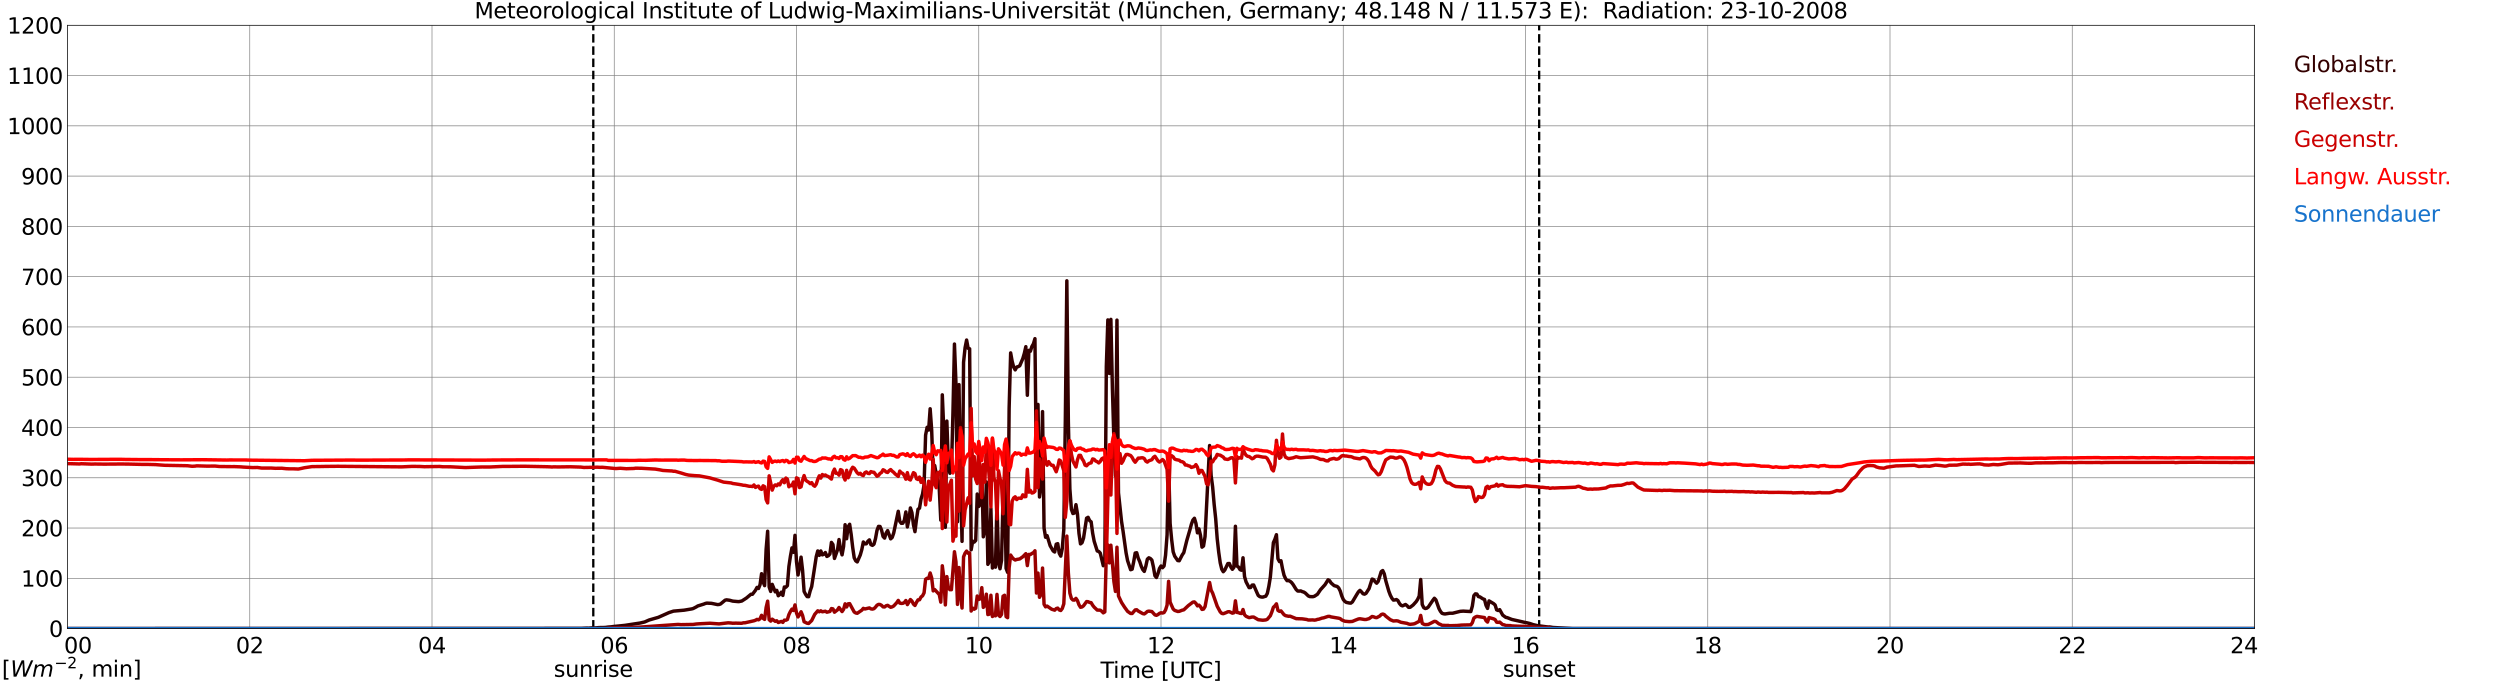 <?xml version="1.0" encoding="utf-8" standalone="no"?>
<!DOCTYPE svg PUBLIC "-//W3C//DTD SVG 1.1//EN"
  "http://www.w3.org/Graphics/SVG/1.1/DTD/svg11.dtd">
<svg xmlns:xlink="http://www.w3.org/1999/xlink" width="1085.4pt" height="296.64pt" viewBox="0 0 1085.4 296.64" xmlns="http://www.w3.org/2000/svg" version="1.1">
 <defs>
  <style type="text/css">*{stroke-linejoin: round; stroke-linecap: butt}</style>
 </defs>
 <g id="figure_1">
  <g id="patch_1">
   <path d="M 0 296.64 
L 1085.4 296.64 
L 1085.4 0 
L 0 0 
z
" style="fill: #ffffff"/>
  </g>
  <g id="axes_1">
   <g id="patch_2">
    <path d="M 29.306 272.909 
L 978.814 272.909 
L 978.814 10.976 
L 29.306 10.976 
z
" style="fill: #ffffff"/>
   </g>
   <g id="patch_3">
    <path d="M 978.814 272.909 
L 978.814 272.909 
L 978.814 10.976 
L 978.814 10.976 
z
" clip-path="url(#p7bfe856451)" style="fill: #d3d3d3; opacity: 0.25; stroke: #d3d3d3; stroke-linejoin: miter"/>
   </g>
   <g id="matplotlib.axis_1">
    <g id="xtick_1">
     <g id="line2d_1">
      <path d="M 29.306 272.909 
L 29.306 10.976 
" clip-path="url(#p7bfe856451)" style="fill: none; stroke: #808080; stroke-width: 0.3; stroke-linecap: square"/>
     </g>
     <g id="line2d_2"/>
     <g id="text_1">
      <!--    00 -->
      <g transform="translate(18.733 283.627) scale(0.095 -0.095)">
       <defs>
        <path id="DejaVuSans-20" transform="scale(0.016)"/>
        <path id="DejaVuSans-30" d="M 2034 4250 
Q 1547 4250 1301 3770 
Q 1056 3291 1056 2328 
Q 1056 1369 1301 889 
Q 1547 409 2034 409 
Q 2525 409 2770 889 
Q 3016 1369 3016 2328 
Q 3016 3291 2770 3770 
Q 2525 4250 2034 4250 
z
M 2034 4750 
Q 2819 4750 3233 4129 
Q 3647 3509 3647 2328 
Q 3647 1150 3233 529 
Q 2819 -91 2034 -91 
Q 1250 -91 836 529 
Q 422 1150 422 2328 
Q 422 3509 836 4129 
Q 1250 4750 2034 4750 
z
" transform="scale(0.016)"/>
       </defs>
       <use xlink:href="#DejaVuSans-20"/>
       <use xlink:href="#DejaVuSans-20" transform="translate(31.787 0)"/>
       <use xlink:href="#DejaVuSans-20" transform="translate(63.574 0)"/>
       <use xlink:href="#DejaVuSans-30" transform="translate(95.361 0)"/>
       <use xlink:href="#DejaVuSans-30" transform="translate(158.984 0)"/>
      </g>
     </g>
    </g>
    <g id="xtick_2">
     <g id="line2d_3">
      <path d="M 108.431 272.909 
L 108.431 10.976 
" clip-path="url(#p7bfe856451)" style="fill: none; stroke: #808080; stroke-width: 0.3; stroke-linecap: square"/>
     </g>
     <g id="line2d_4"/>
     <g id="text_2">
      <!-- 02 -->
      <g transform="translate(102.387 283.627) scale(0.095 -0.095)">
       <defs>
        <path id="DejaVuSans-32" d="M 1228 531 
L 3431 531 
L 3431 0 
L 469 0 
L 469 531 
Q 828 903 1448 1529 
Q 2069 2156 2228 2338 
Q 2531 2678 2651 2914 
Q 2772 3150 2772 3378 
Q 2772 3750 2511 3984 
Q 2250 4219 1831 4219 
Q 1534 4219 1204 4116 
Q 875 4013 500 3803 
L 500 4441 
Q 881 4594 1212 4672 
Q 1544 4750 1819 4750 
Q 2544 4750 2975 4387 
Q 3406 4025 3406 3419 
Q 3406 3131 3298 2873 
Q 3191 2616 2906 2266 
Q 2828 2175 2409 1742 
Q 1991 1309 1228 531 
z
" transform="scale(0.016)"/>
       </defs>
       <use xlink:href="#DejaVuSans-30"/>
       <use xlink:href="#DejaVuSans-32" transform="translate(63.623 0)"/>
      </g>
     </g>
    </g>
    <g id="xtick_3">
     <g id="line2d_5">
      <path d="M 187.557 272.909 
L 187.557 10.976 
" clip-path="url(#p7bfe856451)" style="fill: none; stroke: #808080; stroke-width: 0.3; stroke-linecap: square"/>
     </g>
     <g id="line2d_6"/>
     <g id="text_3">
      <!-- 04 -->
      <g transform="translate(181.513 283.627) scale(0.095 -0.095)">
       <defs>
        <path id="DejaVuSans-34" d="M 2419 4116 
L 825 1625 
L 2419 1625 
L 2419 4116 
z
M 2253 4666 
L 3047 4666 
L 3047 1625 
L 3713 1625 
L 3713 1100 
L 3047 1100 
L 3047 0 
L 2419 0 
L 2419 1100 
L 313 1100 
L 313 1709 
L 2253 4666 
z
" transform="scale(0.016)"/>
       </defs>
       <use xlink:href="#DejaVuSans-30"/>
       <use xlink:href="#DejaVuSans-34" transform="translate(63.623 0)"/>
      </g>
     </g>
    </g>
    <g id="xtick_4">
     <g id="line2d_7">
      <path d="M 266.683 272.909 
L 266.683 10.976 
" clip-path="url(#p7bfe856451)" style="fill: none; stroke: #808080; stroke-width: 0.3; stroke-linecap: square"/>
     </g>
     <g id="line2d_8"/>
     <g id="text_4">
      <!-- 06 -->
      <g transform="translate(260.638 283.627) scale(0.095 -0.095)">
       <defs>
        <path id="DejaVuSans-36" d="M 2113 2584 
Q 1688 2584 1439 2293 
Q 1191 2003 1191 1497 
Q 1191 994 1439 701 
Q 1688 409 2113 409 
Q 2538 409 2786 701 
Q 3034 994 3034 1497 
Q 3034 2003 2786 2293 
Q 2538 2584 2113 2584 
z
M 3366 4563 
L 3366 3988 
Q 3128 4100 2886 4159 
Q 2644 4219 2406 4219 
Q 1781 4219 1451 3797 
Q 1122 3375 1075 2522 
Q 1259 2794 1537 2939 
Q 1816 3084 2150 3084 
Q 2853 3084 3261 2657 
Q 3669 2231 3669 1497 
Q 3669 778 3244 343 
Q 2819 -91 2113 -91 
Q 1303 -91 875 529 
Q 447 1150 447 2328 
Q 447 3434 972 4092 
Q 1497 4750 2381 4750 
Q 2619 4750 2861 4703 
Q 3103 4656 3366 4563 
z
" transform="scale(0.016)"/>
       </defs>
       <use xlink:href="#DejaVuSans-30"/>
       <use xlink:href="#DejaVuSans-36" transform="translate(63.623 0)"/>
      </g>
     </g>
    </g>
    <g id="xtick_5">
     <g id="line2d_9">
      <path d="M 345.808 272.909 
L 345.808 10.976 
" clip-path="url(#p7bfe856451)" style="fill: none; stroke: #808080; stroke-width: 0.3; stroke-linecap: square"/>
     </g>
     <g id="line2d_10"/>
     <g id="text_5">
      <!-- 08 -->
      <g transform="translate(339.764 283.627) scale(0.095 -0.095)">
       <defs>
        <path id="DejaVuSans-38" d="M 2034 2216 
Q 1584 2216 1326 1975 
Q 1069 1734 1069 1313 
Q 1069 891 1326 650 
Q 1584 409 2034 409 
Q 2484 409 2743 651 
Q 3003 894 3003 1313 
Q 3003 1734 2745 1975 
Q 2488 2216 2034 2216 
z
M 1403 2484 
Q 997 2584 770 2862 
Q 544 3141 544 3541 
Q 544 4100 942 4425 
Q 1341 4750 2034 4750 
Q 2731 4750 3128 4425 
Q 3525 4100 3525 3541 
Q 3525 3141 3298 2862 
Q 3072 2584 2669 2484 
Q 3125 2378 3379 2068 
Q 3634 1759 3634 1313 
Q 3634 634 3220 271 
Q 2806 -91 2034 -91 
Q 1263 -91 848 271 
Q 434 634 434 1313 
Q 434 1759 690 2068 
Q 947 2378 1403 2484 
z
M 1172 3481 
Q 1172 3119 1398 2916 
Q 1625 2713 2034 2713 
Q 2441 2713 2670 2916 
Q 2900 3119 2900 3481 
Q 2900 3844 2670 4047 
Q 2441 4250 2034 4250 
Q 1625 4250 1398 4047 
Q 1172 3844 1172 3481 
z
" transform="scale(0.016)"/>
       </defs>
       <use xlink:href="#DejaVuSans-30"/>
       <use xlink:href="#DejaVuSans-38" transform="translate(63.623 0)"/>
      </g>
     </g>
    </g>
    <g id="xtick_6">
     <g id="line2d_11">
      <path d="M 424.934 272.909 
L 424.934 10.976 
" clip-path="url(#p7bfe856451)" style="fill: none; stroke: #808080; stroke-width: 0.3; stroke-linecap: square"/>
     </g>
     <g id="line2d_12"/>
     <g id="text_6">
      <!-- 10 -->
      <g transform="translate(418.89 283.627) scale(0.095 -0.095)">
       <defs>
        <path id="DejaVuSans-31" d="M 794 531 
L 1825 531 
L 1825 4091 
L 703 3866 
L 703 4441 
L 1819 4666 
L 2450 4666 
L 2450 531 
L 3481 531 
L 3481 0 
L 794 0 
L 794 531 
z
" transform="scale(0.016)"/>
       </defs>
       <use xlink:href="#DejaVuSans-31"/>
       <use xlink:href="#DejaVuSans-30" transform="translate(63.623 0)"/>
      </g>
     </g>
    </g>
    <g id="xtick_7">
     <g id="line2d_13">
      <path d="M 504.06 272.909 
L 504.06 10.976 
" clip-path="url(#p7bfe856451)" style="fill: none; stroke: #808080; stroke-width: 0.3; stroke-linecap: square"/>
     </g>
     <g id="line2d_14"/>
     <g id="text_7">
      <!-- 12 -->
      <g transform="translate(498.015 283.627) scale(0.095 -0.095)">
       <use xlink:href="#DejaVuSans-31"/>
       <use xlink:href="#DejaVuSans-32" transform="translate(63.623 0)"/>
      </g>
     </g>
    </g>
    <g id="xtick_8">
     <g id="line2d_15">
      <path d="M 583.185 272.909 
L 583.185 10.976 
" clip-path="url(#p7bfe856451)" style="fill: none; stroke: #808080; stroke-width: 0.3; stroke-linecap: square"/>
     </g>
     <g id="line2d_16"/>
     <g id="text_8">
      <!-- 14 -->
      <g transform="translate(577.141 283.627) scale(0.095 -0.095)">
       <use xlink:href="#DejaVuSans-31"/>
       <use xlink:href="#DejaVuSans-34" transform="translate(63.623 0)"/>
      </g>
     </g>
    </g>
    <g id="xtick_9">
     <g id="line2d_17">
      <path d="M 662.311 272.909 
L 662.311 10.976 
" clip-path="url(#p7bfe856451)" style="fill: none; stroke: #808080; stroke-width: 0.3; stroke-linecap: square"/>
     </g>
     <g id="line2d_18"/>
     <g id="text_9">
      <!-- 16 -->
      <g transform="translate(656.267 283.627) scale(0.095 -0.095)">
       <use xlink:href="#DejaVuSans-31"/>
       <use xlink:href="#DejaVuSans-36" transform="translate(63.623 0)"/>
      </g>
     </g>
    </g>
    <g id="xtick_10">
     <g id="line2d_19">
      <path d="M 741.437 272.909 
L 741.437 10.976 
" clip-path="url(#p7bfe856451)" style="fill: none; stroke: #808080; stroke-width: 0.3; stroke-linecap: square"/>
     </g>
     <g id="line2d_20"/>
     <g id="text_10">
      <!-- 18 -->
      <g transform="translate(735.392 283.627) scale(0.095 -0.095)">
       <use xlink:href="#DejaVuSans-31"/>
       <use xlink:href="#DejaVuSans-38" transform="translate(63.623 0)"/>
      </g>
     </g>
    </g>
    <g id="xtick_11">
     <g id="line2d_21">
      <path d="M 820.562 272.909 
L 820.562 10.976 
" clip-path="url(#p7bfe856451)" style="fill: none; stroke: #808080; stroke-width: 0.3; stroke-linecap: square"/>
     </g>
     <g id="line2d_22"/>
     <g id="text_11">
      <!-- 20 -->
      <g transform="translate(814.518 283.627) scale(0.095 -0.095)">
       <use xlink:href="#DejaVuSans-32"/>
       <use xlink:href="#DejaVuSans-30" transform="translate(63.623 0)"/>
      </g>
     </g>
    </g>
    <g id="xtick_12">
     <g id="line2d_23">
      <path d="M 899.688 272.909 
L 899.688 10.976 
" clip-path="url(#p7bfe856451)" style="fill: none; stroke: #808080; stroke-width: 0.3; stroke-linecap: square"/>
     </g>
     <g id="line2d_24"/>
     <g id="text_12">
      <!-- 22 -->
      <g transform="translate(893.644 283.627) scale(0.095 -0.095)">
       <use xlink:href="#DejaVuSans-32"/>
       <use xlink:href="#DejaVuSans-32" transform="translate(63.623 0)"/>
      </g>
     </g>
    </g>
    <g id="xtick_13">
     <g id="line2d_25">
      <path d="M 978.814 272.909 
L 978.814 10.976 
" clip-path="url(#p7bfe856451)" style="fill: none; stroke: #808080; stroke-width: 0.3; stroke-linecap: square"/>
     </g>
     <g id="line2d_26"/>
     <g id="text_13">
      <!-- 24    -->
      <g transform="translate(968.241 283.627) scale(0.095 -0.095)">
       <use xlink:href="#DejaVuSans-32"/>
       <use xlink:href="#DejaVuSans-34" transform="translate(63.623 0)"/>
       <use xlink:href="#DejaVuSans-20" transform="translate(127.246 0)"/>
       <use xlink:href="#DejaVuSans-20" transform="translate(159.033 0)"/>
       <use xlink:href="#DejaVuSans-20" transform="translate(190.82 0)"/>
      </g>
     </g>
    </g>
    <g id="text_14">
     <!-- Time [UTC] -->
     <g transform="translate(477.806 294.322) scale(0.095 -0.095)">
      <defs>
       <path id="DejaVuSans-54" d="M -19 4666 
L 3928 4666 
L 3928 4134 
L 2272 4134 
L 2272 0 
L 1638 0 
L 1638 4134 
L -19 4134 
L -19 4666 
z
" transform="scale(0.016)"/>
       <path id="DejaVuSans-69" d="M 603 3500 
L 1178 3500 
L 1178 0 
L 603 0 
L 603 3500 
z
M 603 4863 
L 1178 4863 
L 1178 4134 
L 603 4134 
L 603 4863 
z
" transform="scale(0.016)"/>
       <path id="DejaVuSans-6d" d="M 3328 2828 
Q 3544 3216 3844 3400 
Q 4144 3584 4550 3584 
Q 5097 3584 5394 3201 
Q 5691 2819 5691 2113 
L 5691 0 
L 5113 0 
L 5113 2094 
Q 5113 2597 4934 2840 
Q 4756 3084 4391 3084 
Q 3944 3084 3684 2787 
Q 3425 2491 3425 1978 
L 3425 0 
L 2847 0 
L 2847 2094 
Q 2847 2600 2669 2842 
Q 2491 3084 2119 3084 
Q 1678 3084 1418 2786 
Q 1159 2488 1159 1978 
L 1159 0 
L 581 0 
L 581 3500 
L 1159 3500 
L 1159 2956 
Q 1356 3278 1631 3431 
Q 1906 3584 2284 3584 
Q 2666 3584 2933 3390 
Q 3200 3197 3328 2828 
z
" transform="scale(0.016)"/>
       <path id="DejaVuSans-65" d="M 3597 1894 
L 3597 1613 
L 953 1613 
Q 991 1019 1311 708 
Q 1631 397 2203 397 
Q 2534 397 2845 478 
Q 3156 559 3463 722 
L 3463 178 
Q 3153 47 2828 -22 
Q 2503 -91 2169 -91 
Q 1331 -91 842 396 
Q 353 884 353 1716 
Q 353 2575 817 3079 
Q 1281 3584 2069 3584 
Q 2775 3584 3186 3129 
Q 3597 2675 3597 1894 
z
M 3022 2063 
Q 3016 2534 2758 2815 
Q 2500 3097 2075 3097 
Q 1594 3097 1305 2825 
Q 1016 2553 972 2059 
L 3022 2063 
z
" transform="scale(0.016)"/>
       <path id="DejaVuSans-5b" d="M 550 4863 
L 1875 4863 
L 1875 4416 
L 1125 4416 
L 1125 -397 
L 1875 -397 
L 1875 -844 
L 550 -844 
L 550 4863 
z
" transform="scale(0.016)"/>
       <path id="DejaVuSans-55" d="M 556 4666 
L 1191 4666 
L 1191 1831 
Q 1191 1081 1462 751 
Q 1734 422 2344 422 
Q 2950 422 3222 751 
Q 3494 1081 3494 1831 
L 3494 4666 
L 4128 4666 
L 4128 1753 
Q 4128 841 3676 375 
Q 3225 -91 2344 -91 
Q 1459 -91 1007 375 
Q 556 841 556 1753 
L 556 4666 
z
" transform="scale(0.016)"/>
       <path id="DejaVuSans-43" d="M 4122 4306 
L 4122 3641 
Q 3803 3938 3442 4084 
Q 3081 4231 2675 4231 
Q 1875 4231 1450 3742 
Q 1025 3253 1025 2328 
Q 1025 1406 1450 917 
Q 1875 428 2675 428 
Q 3081 428 3442 575 
Q 3803 722 4122 1019 
L 4122 359 
Q 3791 134 3420 21 
Q 3050 -91 2638 -91 
Q 1578 -91 968 557 
Q 359 1206 359 2328 
Q 359 3453 968 4101 
Q 1578 4750 2638 4750 
Q 3056 4750 3426 4639 
Q 3797 4528 4122 4306 
z
" transform="scale(0.016)"/>
       <path id="DejaVuSans-5d" d="M 1947 4863 
L 1947 -844 
L 622 -844 
L 622 -397 
L 1369 -397 
L 1369 4416 
L 622 4416 
L 622 4863 
L 1947 4863 
z
" transform="scale(0.016)"/>
      </defs>
      <use xlink:href="#DejaVuSans-54"/>
      <use xlink:href="#DejaVuSans-69" transform="translate(57.959 0)"/>
      <use xlink:href="#DejaVuSans-6d" transform="translate(85.742 0)"/>
      <use xlink:href="#DejaVuSans-65" transform="translate(183.154 0)"/>
      <use xlink:href="#DejaVuSans-20" transform="translate(244.678 0)"/>
      <use xlink:href="#DejaVuSans-5b" transform="translate(276.465 0)"/>
      <use xlink:href="#DejaVuSans-55" transform="translate(315.479 0)"/>
      <use xlink:href="#DejaVuSans-54" transform="translate(388.672 0)"/>
      <use xlink:href="#DejaVuSans-43" transform="translate(443.881 0)"/>
      <use xlink:href="#DejaVuSans-5d" transform="translate(513.705 0)"/>
     </g>
    </g>
   </g>
   <g id="matplotlib.axis_2">
    <g id="ytick_1">
     <g id="line2d_27">
      <path d="M 29.306 272.909 
L 978.814 272.909 
" clip-path="url(#p7bfe856451)" style="fill: none; stroke: #808080; stroke-width: 0.3; stroke-linecap: square"/>
     </g>
     <g id="line2d_28"/>
     <g id="text_15">
      <!-- 0 -->
      <g transform="translate(21.261 276.518) scale(0.095 -0.095)">
       <use xlink:href="#DejaVuSans-30"/>
      </g>
     </g>
    </g>
    <g id="ytick_2">
     <g id="line2d_29">
      <path d="M 29.306 251.081 
L 978.814 251.081 
" clip-path="url(#p7bfe856451)" style="fill: none; stroke: #808080; stroke-width: 0.3; stroke-linecap: square"/>
     </g>
     <g id="line2d_30"/>
     <g id="text_16">
      <!-- 100 -->
      <g transform="translate(9.173 254.69) scale(0.095 -0.095)">
       <use xlink:href="#DejaVuSans-31"/>
       <use xlink:href="#DejaVuSans-30" transform="translate(63.623 0)"/>
       <use xlink:href="#DejaVuSans-30" transform="translate(127.246 0)"/>
      </g>
     </g>
    </g>
    <g id="ytick_3">
     <g id="line2d_31">
      <path d="M 29.306 229.253 
L 978.814 229.253 
" clip-path="url(#p7bfe856451)" style="fill: none; stroke: #808080; stroke-width: 0.3; stroke-linecap: square"/>
     </g>
     <g id="line2d_32"/>
     <g id="text_17">
      <!-- 200 -->
      <g transform="translate(9.173 232.863) scale(0.095 -0.095)">
       <use xlink:href="#DejaVuSans-32"/>
       <use xlink:href="#DejaVuSans-30" transform="translate(63.623 0)"/>
       <use xlink:href="#DejaVuSans-30" transform="translate(127.246 0)"/>
      </g>
     </g>
    </g>
    <g id="ytick_4">
     <g id="line2d_33">
      <path d="M 29.306 207.426 
L 978.814 207.426 
" clip-path="url(#p7bfe856451)" style="fill: none; stroke: #808080; stroke-width: 0.3; stroke-linecap: square"/>
     </g>
     <g id="line2d_34"/>
     <g id="text_18">
      <!-- 300 -->
      <g transform="translate(9.173 211.035) scale(0.095 -0.095)">
       <defs>
        <path id="DejaVuSans-33" d="M 2597 2516 
Q 3050 2419 3304 2112 
Q 3559 1806 3559 1356 
Q 3559 666 3084 287 
Q 2609 -91 1734 -91 
Q 1441 -91 1130 -33 
Q 819 25 488 141 
L 488 750 
Q 750 597 1062 519 
Q 1375 441 1716 441 
Q 2309 441 2620 675 
Q 2931 909 2931 1356 
Q 2931 1769 2642 2001 
Q 2353 2234 1838 2234 
L 1294 2234 
L 1294 2753 
L 1863 2753 
Q 2328 2753 2575 2939 
Q 2822 3125 2822 3475 
Q 2822 3834 2567 4026 
Q 2313 4219 1838 4219 
Q 1578 4219 1281 4162 
Q 984 4106 628 3988 
L 628 4550 
Q 988 4650 1302 4700 
Q 1616 4750 1894 4750 
Q 2613 4750 3031 4423 
Q 3450 4097 3450 3541 
Q 3450 3153 3228 2886 
Q 3006 2619 2597 2516 
z
" transform="scale(0.016)"/>
       </defs>
       <use xlink:href="#DejaVuSans-33"/>
       <use xlink:href="#DejaVuSans-30" transform="translate(63.623 0)"/>
       <use xlink:href="#DejaVuSans-30" transform="translate(127.246 0)"/>
      </g>
     </g>
    </g>
    <g id="ytick_5">
     <g id="line2d_35">
      <path d="M 29.306 185.598 
L 978.814 185.598 
" clip-path="url(#p7bfe856451)" style="fill: none; stroke: #808080; stroke-width: 0.3; stroke-linecap: square"/>
     </g>
     <g id="line2d_36"/>
     <g id="text_19">
      <!-- 400 -->
      <g transform="translate(9.173 189.207) scale(0.095 -0.095)">
       <use xlink:href="#DejaVuSans-34"/>
       <use xlink:href="#DejaVuSans-30" transform="translate(63.623 0)"/>
       <use xlink:href="#DejaVuSans-30" transform="translate(127.246 0)"/>
      </g>
     </g>
    </g>
    <g id="ytick_6">
     <g id="line2d_37">
      <path d="M 29.306 163.77 
L 978.814 163.77 
" clip-path="url(#p7bfe856451)" style="fill: none; stroke: #808080; stroke-width: 0.3; stroke-linecap: square"/>
     </g>
     <g id="line2d_38"/>
     <g id="text_20">
      <!-- 500 -->
      <g transform="translate(9.173 167.379) scale(0.095 -0.095)">
       <defs>
        <path id="DejaVuSans-35" d="M 691 4666 
L 3169 4666 
L 3169 4134 
L 1269 4134 
L 1269 2991 
Q 1406 3038 1543 3061 
Q 1681 3084 1819 3084 
Q 2600 3084 3056 2656 
Q 3513 2228 3513 1497 
Q 3513 744 3044 326 
Q 2575 -91 1722 -91 
Q 1428 -91 1123 -41 
Q 819 9 494 109 
L 494 744 
Q 775 591 1075 516 
Q 1375 441 1709 441 
Q 2250 441 2565 725 
Q 2881 1009 2881 1497 
Q 2881 1984 2565 2268 
Q 2250 2553 1709 2553 
Q 1456 2553 1204 2497 
Q 953 2441 691 2322 
L 691 4666 
z
" transform="scale(0.016)"/>
       </defs>
       <use xlink:href="#DejaVuSans-35"/>
       <use xlink:href="#DejaVuSans-30" transform="translate(63.623 0)"/>
       <use xlink:href="#DejaVuSans-30" transform="translate(127.246 0)"/>
      </g>
     </g>
    </g>
    <g id="ytick_7">
     <g id="line2d_39">
      <path d="M 29.306 141.942 
L 978.814 141.942 
" clip-path="url(#p7bfe856451)" style="fill: none; stroke: #808080; stroke-width: 0.3; stroke-linecap: square"/>
     </g>
     <g id="line2d_40"/>
     <g id="text_21">
      <!-- 600 -->
      <g transform="translate(9.173 145.551) scale(0.095 -0.095)">
       <use xlink:href="#DejaVuSans-36"/>
       <use xlink:href="#DejaVuSans-30" transform="translate(63.623 0)"/>
       <use xlink:href="#DejaVuSans-30" transform="translate(127.246 0)"/>
      </g>
     </g>
    </g>
    <g id="ytick_8">
     <g id="line2d_41">
      <path d="M 29.306 120.114 
L 978.814 120.114 
" clip-path="url(#p7bfe856451)" style="fill: none; stroke: #808080; stroke-width: 0.3; stroke-linecap: square"/>
     </g>
     <g id="line2d_42"/>
     <g id="text_22">
      <!-- 700 -->
      <g transform="translate(9.173 123.724) scale(0.095 -0.095)">
       <defs>
        <path id="DejaVuSans-37" d="M 525 4666 
L 3525 4666 
L 3525 4397 
L 1831 0 
L 1172 0 
L 2766 4134 
L 525 4134 
L 525 4666 
z
" transform="scale(0.016)"/>
       </defs>
       <use xlink:href="#DejaVuSans-37"/>
       <use xlink:href="#DejaVuSans-30" transform="translate(63.623 0)"/>
       <use xlink:href="#DejaVuSans-30" transform="translate(127.246 0)"/>
      </g>
     </g>
    </g>
    <g id="ytick_9">
     <g id="line2d_43">
      <path d="M 29.306 98.287 
L 978.814 98.287 
" clip-path="url(#p7bfe856451)" style="fill: none; stroke: #808080; stroke-width: 0.3; stroke-linecap: square"/>
     </g>
     <g id="line2d_44"/>
     <g id="text_23">
      <!-- 800 -->
      <g transform="translate(9.173 101.896) scale(0.095 -0.095)">
       <use xlink:href="#DejaVuSans-38"/>
       <use xlink:href="#DejaVuSans-30" transform="translate(63.623 0)"/>
       <use xlink:href="#DejaVuSans-30" transform="translate(127.246 0)"/>
      </g>
     </g>
    </g>
    <g id="ytick_10">
     <g id="line2d_45">
      <path d="M 29.306 76.459 
L 978.814 76.459 
" clip-path="url(#p7bfe856451)" style="fill: none; stroke: #808080; stroke-width: 0.3; stroke-linecap: square"/>
     </g>
     <g id="line2d_46"/>
     <g id="text_24">
      <!-- 900 -->
      <g transform="translate(9.173 80.068) scale(0.095 -0.095)">
       <defs>
        <path id="DejaVuSans-39" d="M 703 97 
L 703 672 
Q 941 559 1184 500 
Q 1428 441 1663 441 
Q 2288 441 2617 861 
Q 2947 1281 2994 2138 
Q 2813 1869 2534 1725 
Q 2256 1581 1919 1581 
Q 1219 1581 811 2004 
Q 403 2428 403 3163 
Q 403 3881 828 4315 
Q 1253 4750 1959 4750 
Q 2769 4750 3195 4129 
Q 3622 3509 3622 2328 
Q 3622 1225 3098 567 
Q 2575 -91 1691 -91 
Q 1453 -91 1209 -44 
Q 966 3 703 97 
z
M 1959 2075 
Q 2384 2075 2632 2365 
Q 2881 2656 2881 3163 
Q 2881 3666 2632 3958 
Q 2384 4250 1959 4250 
Q 1534 4250 1286 3958 
Q 1038 3666 1038 3163 
Q 1038 2656 1286 2365 
Q 1534 2075 1959 2075 
z
" transform="scale(0.016)"/>
       </defs>
       <use xlink:href="#DejaVuSans-39"/>
       <use xlink:href="#DejaVuSans-30" transform="translate(63.623 0)"/>
       <use xlink:href="#DejaVuSans-30" transform="translate(127.246 0)"/>
      </g>
     </g>
    </g>
    <g id="ytick_11">
     <g id="line2d_47">
      <path d="M 29.306 54.631 
L 978.814 54.631 
" clip-path="url(#p7bfe856451)" style="fill: none; stroke: #808080; stroke-width: 0.3; stroke-linecap: square"/>
     </g>
     <g id="line2d_48"/>
     <g id="text_25">
      <!-- 1000 -->
      <g transform="translate(3.128 58.24) scale(0.095 -0.095)">
       <use xlink:href="#DejaVuSans-31"/>
       <use xlink:href="#DejaVuSans-30" transform="translate(63.623 0)"/>
       <use xlink:href="#DejaVuSans-30" transform="translate(127.246 0)"/>
       <use xlink:href="#DejaVuSans-30" transform="translate(190.869 0)"/>
      </g>
     </g>
    </g>
    <g id="ytick_12">
     <g id="line2d_49">
      <path d="M 29.306 32.803 
L 978.814 32.803 
" clip-path="url(#p7bfe856451)" style="fill: none; stroke: #808080; stroke-width: 0.3; stroke-linecap: square"/>
     </g>
     <g id="line2d_50"/>
     <g id="text_26">
      <!-- 1100 -->
      <g transform="translate(3.128 36.413) scale(0.095 -0.095)">
       <use xlink:href="#DejaVuSans-31"/>
       <use xlink:href="#DejaVuSans-31" transform="translate(63.623 0)"/>
       <use xlink:href="#DejaVuSans-30" transform="translate(127.246 0)"/>
       <use xlink:href="#DejaVuSans-30" transform="translate(190.869 0)"/>
      </g>
     </g>
    </g>
    <g id="ytick_13">
     <g id="line2d_51">
      <path d="M 29.306 10.976 
L 978.814 10.976 
" clip-path="url(#p7bfe856451)" style="fill: none; stroke: #808080; stroke-width: 0.3; stroke-linecap: square"/>
     </g>
     <g id="line2d_52"/>
     <g id="text_27">
      <!-- 1200 -->
      <g transform="translate(3.128 14.585) scale(0.095 -0.095)">
       <use xlink:href="#DejaVuSans-31"/>
       <use xlink:href="#DejaVuSans-32" transform="translate(63.623 0)"/>
       <use xlink:href="#DejaVuSans-30" transform="translate(127.246 0)"/>
       <use xlink:href="#DejaVuSans-30" transform="translate(190.869 0)"/>
      </g>
     </g>
    </g>
   </g>
   <g id="line2d_53">
    <path d="M 257.583 272.909 
L 257.583 10.976 
" clip-path="url(#p7bfe856451)" style="fill: none; stroke-dasharray: 3.7,1.6; stroke-dashoffset: 0; stroke: #000000"/>
   </g>
   <g id="line2d_54">
    <path d="M 668.246 272.909 
L 668.246 10.976 
" clip-path="url(#p7bfe856451)" style="fill: none; stroke-dasharray: 3.7,1.6; stroke-dashoffset: 0; stroke: #000000"/>
   </g>
   <g id="line2d_55">
    <path d="M 29.306 272.909 
L 252.176 272.832 
L 254.814 272.695 
L 255.473 272.741 
L 257.451 272.56 
L 258.111 272.649 
L 260.089 272.468 
L 262.726 272.422 
L 264.045 272.239 
L 265.364 272.147 
L 266.683 271.964 
L 268.661 271.78 
L 271.298 271.505 
L 277.892 270.499 
L 279.87 270.041 
L 281.849 269.172 
L 285.805 268.028 
L 289.102 266.563 
L 290.42 265.97 
L 292.399 265.328 
L 297.014 264.915 
L 300.311 264.368 
L 300.971 264.184 
L 302.289 263.499 
L 302.949 263.086 
L 305.586 262.263 
L 306.246 261.988 
L 306.905 261.851 
L 308.883 261.943 
L 311.521 262.49 
L 312.18 262.445 
L 312.839 262.218 
L 314.818 260.57 
L 315.477 260.432 
L 316.796 260.615 
L 318.114 260.982 
L 320.093 261.163 
L 320.752 261.209 
L 322.071 260.936 
L 324.049 259.655 
L 326.027 258.007 
L 326.686 258.007 
L 328.005 256.267 
L 328.665 255.032 
L 329.324 255.49 
L 329.983 253.842 
L 330.643 249.084 
L 331.302 252.653 
L 331.961 254.255 
L 332.621 238.467 
L 333.28 230.642 
L 333.94 254.849 
L 334.599 256.772 
L 335.258 253.705 
L 336.577 256.955 
L 337.236 256.313 
L 337.896 258.647 
L 338.555 258.099 
L 339.215 257.092 
L 339.874 258.509 
L 340.533 254.849 
L 341.193 254.94 
L 341.852 254.255 
L 342.512 245.925 
L 343.171 241.488 
L 343.83 237.873 
L 344.49 239.794 
L 345.149 232.427 
L 345.808 243.867 
L 346.468 249.632 
L 347.127 246.246 
L 347.787 241.898 
L 348.446 247.619 
L 349.105 256.772 
L 349.765 258.053 
L 350.424 259.013 
L 351.083 259.059 
L 351.743 256.542 
L 352.402 254.665 
L 354.38 241.671 
L 355.04 239.2 
L 355.699 241.121 
L 356.359 239.2 
L 357.018 240.892 
L 357.677 240.663 
L 358.337 239.886 
L 358.996 241.579 
L 359.655 241.259 
L 360.315 240.525 
L 360.974 235.492 
L 361.634 236.408 
L 362.293 242.448 
L 363.612 238.696 
L 364.271 234.256 
L 364.93 238.421 
L 365.59 240.892 
L 366.249 237.231 
L 366.909 227.804 
L 367.568 233.892 
L 368.227 228.721 
L 368.887 227.623 
L 369.546 232.06 
L 370.206 237.69 
L 370.865 242.173 
L 371.524 243.5 
L 372.184 243.959 
L 373.502 240.938 
L 374.162 238.604 
L 374.821 235.31 
L 375.481 236.133 
L 376.14 236.088 
L 376.799 234.99 
L 377.459 234.394 
L 378.118 236.454 
L 378.777 236.773 
L 379.437 236.271 
L 380.096 233.892 
L 380.756 230.275 
L 381.415 228.537 
L 382.074 228.583 
L 382.734 230.139 
L 383.393 232.929 
L 384.053 233.617 
L 384.712 231.467 
L 385.371 230.366 
L 386.69 233.938 
L 387.349 233.342 
L 388.009 231.421 
L 389.987 221.993 
L 390.646 226.341 
L 391.306 227.21 
L 391.965 227.164 
L 392.624 225.883 
L 393.284 222.268 
L 393.943 228.767 
L 394.603 225.516 
L 395.262 220.529 
L 395.921 222.587 
L 396.581 227.85 
L 397.24 230.825 
L 397.899 225.471 
L 398.559 221.125 
L 399.218 220.62 
L 399.878 216.639 
L 400.537 214.489 
L 401.196 210.416 
L 401.856 188.909 
L 402.515 185.521 
L 403.175 186.711 
L 403.834 177.469 
L 404.493 186.711 
L 405.153 205.566 
L 405.812 202.132 
L 406.471 205.795 
L 407.131 208.676 
L 407.79 212.201 
L 408.45 225.837 
L 409.109 171.427 
L 409.768 186.848 
L 410.428 228.95 
L 411.087 182.821 
L 411.746 202.316 
L 412.406 205.474 
L 413.065 204.695 
L 413.725 179.39 
L 414.384 149.37 
L 415.043 166.485 
L 415.703 226.523 
L 416.362 166.99 
L 417.022 209.547 
L 417.681 235.035 
L 418.34 157.287 
L 419 150.972 
L 419.659 147.633 
L 420.318 151.202 
L 420.978 151.431 
L 421.637 238.696 
L 422.297 234.944 
L 422.956 235.356 
L 423.615 234.623 
L 424.275 214.489 
L 424.934 219.889 
L 425.593 218.972 
L 426.253 204.239 
L 426.912 233.067 
L 427.572 230.139 
L 428.231 209.226 
L 428.89 245.011 
L 429.55 243.775 
L 430.209 220.804 
L 430.869 246.613 
L 431.528 245.102 
L 432.187 246.246 
L 432.847 217.554 
L 433.506 244.28 
L 434.165 246.932 
L 434.825 243.317 
L 435.484 216.318 
L 436.144 207.487 
L 436.803 246.75 
L 437.462 248.488 
L 438.122 177.332 
L 438.781 153.214 
L 439.44 156.877 
L 440.1 159.394 
L 440.759 160.583 
L 441.419 159.348 
L 442.078 159.164 
L 442.737 158.798 
L 444.056 155.687 
L 444.716 153.443 
L 445.375 150.516 
L 446.034 171.611 
L 446.694 152.116 
L 447.353 152.483 
L 448.012 150.425 
L 448.672 149.281 
L 449.331 147.037 
L 449.991 207.212 
L 450.65 175.592 
L 451.309 215.77 
L 451.969 211.01 
L 452.628 178.705 
L 453.287 229.269 
L 453.947 233.25 
L 454.606 232.565 
L 455.925 236.91 
L 457.244 239.2 
L 457.903 239.656 
L 458.563 236.271 
L 459.222 236.042 
L 459.881 240.206 
L 460.541 241.442 
L 461.2 238.146 
L 461.859 229.864 
L 462.519 182.548 
L 463.178 121.915 
L 463.838 183.096 
L 464.497 212.291 
L 465.156 221.125 
L 465.816 222.954 
L 466.475 222.725 
L 467.134 219.11 
L 467.794 223.137 
L 468.453 231.602 
L 469.113 236.133 
L 469.772 235.629 
L 470.431 233.617 
L 471.75 224.968 
L 472.409 224.602 
L 473.069 226.021 
L 473.728 226.568 
L 474.388 231.512 
L 475.047 234.99 
L 476.366 239.2 
L 477.025 239.427 
L 477.685 240.115 
L 479.003 245.607 
L 479.663 244.461 
L 480.322 159.073 
L 480.981 138.893 
L 481.641 162.139 
L 482.3 138.664 
L 482.96 168.635 
L 483.619 191.517 
L 484.278 206.618 
L 484.938 138.985 
L 485.597 213.985 
L 486.916 226.296 
L 487.575 230.55 
L 488.894 240.023 
L 489.553 243.409 
L 490.872 247.344 
L 491.532 247.115 
L 492.191 243.959 
L 492.85 240.115 
L 493.51 239.977 
L 494.169 242.356 
L 494.828 243.821 
L 495.488 245.834 
L 496.147 247.298 
L 496.807 248.078 
L 497.466 245.834 
L 498.125 242.769 
L 498.785 242.173 
L 499.444 242.494 
L 500.103 243.179 
L 500.763 246.155 
L 501.422 249.953 
L 502.082 250.732 
L 502.741 249.038 
L 503.4 246.796 
L 504.06 245.742 
L 504.719 246.475 
L 505.379 245.742 
L 506.038 241.029 
L 506.697 232.198 
L 507.357 200.166 
L 508.016 227.21 
L 508.675 234.21 
L 509.335 239.565 
L 509.994 241.442 
L 511.313 243.363 
L 511.972 243.454 
L 513.291 240.892 
L 513.95 239.931 
L 515.269 234.623 
L 516.588 230.094 
L 517.247 227.623 
L 517.907 225.791 
L 518.566 225.014 
L 519.226 227.21 
L 519.885 231.329 
L 520.544 229.635 
L 521.204 232.427 
L 521.863 237.552 
L 522.522 237.048 
L 523.182 232.929 
L 525.16 193.438 
L 525.819 206.389 
L 526.479 211.422 
L 527.138 218.972 
L 527.797 225.15 
L 528.457 233.846 
L 529.116 239.748 
L 529.776 244.369 
L 530.435 247.115 
L 531.094 248.213 
L 531.754 247.482 
L 533.073 244.69 
L 533.732 244.644 
L 534.391 246.2 
L 535.051 247.161 
L 535.71 246.338 
L 536.369 228.491 
L 537.029 245.742 
L 537.688 246.155 
L 538.348 247.298 
L 539.007 247.573 
L 539.666 242.173 
L 540.326 250.319 
L 540.985 252.607 
L 542.304 255.124 
L 542.963 255.078 
L 543.623 254.026 
L 544.282 253.98 
L 545.601 257.047 
L 546.26 258.509 
L 546.919 259.013 
L 547.579 259.197 
L 548.238 259.242 
L 549.557 258.83 
L 550.216 257.64 
L 550.876 254.576 
L 551.535 250.503 
L 552.854 235.583 
L 553.513 234.119 
L 554.173 232.152 
L 554.832 242.586 
L 555.491 243.821 
L 556.151 243.454 
L 556.81 246.932 
L 557.47 249.723 
L 558.129 251.188 
L 558.788 252.103 
L 559.448 252.059 
L 560.107 252.378 
L 560.766 252.928 
L 561.426 253.796 
L 562.745 255.946 
L 563.404 256.588 
L 564.063 256.634 
L 564.723 256.542 
L 565.382 256.863 
L 566.042 257.047 
L 566.701 257.457 
L 568.02 258.738 
L 568.679 259.013 
L 569.998 259.059 
L 570.657 258.876 
L 571.976 258.007 
L 573.295 256.038 
L 575.273 253.842 
L 576.592 251.738 
L 577.251 252.103 
L 577.91 253.111 
L 579.229 254.255 
L 580.548 254.622 
L 581.207 255.261 
L 581.867 256.588 
L 582.526 258.692 
L 583.185 260.249 
L 583.845 261.072 
L 584.504 261.53 
L 585.823 261.805 
L 586.482 261.851 
L 587.142 261.347 
L 589.12 258.007 
L 589.779 256.955 
L 590.439 256.313 
L 591.098 256.955 
L 591.757 257.778 
L 592.417 257.961 
L 593.076 257.594 
L 594.395 255.536 
L 595.714 251.417 
L 596.373 251.646 
L 597.032 252.561 
L 597.692 253.203 
L 598.351 252.423 
L 599.67 248.169 
L 600.329 247.711 
L 600.989 249.13 
L 601.648 252.103 
L 602.967 256.68 
L 603.626 258.42 
L 604.286 259.701 
L 604.945 260.524 
L 605.604 260.478 
L 606.264 260.295 
L 606.923 260.753 
L 607.582 261.988 
L 608.242 262.765 
L 608.901 263.04 
L 610.22 262.445 
L 610.879 262.949 
L 611.539 263.68 
L 612.198 263.68 
L 613.517 262.674 
L 614.836 261.209 
L 615.495 260.203 
L 616.154 258.784 
L 616.814 251.601 
L 617.473 262.445 
L 618.133 263.818 
L 618.792 264.184 
L 619.451 264.047 
L 620.111 263.545 
L 622.089 260.615 
L 622.748 259.747 
L 623.408 260.432 
L 624.726 264.184 
L 625.386 265.42 
L 626.045 266.243 
L 626.705 266.472 
L 627.364 266.563 
L 629.342 266.243 
L 630.661 266.243 
L 633.958 265.42 
L 635.276 265.328 
L 638.573 265.511 
L 639.233 263.132 
L 639.892 258.601 
L 640.552 257.824 
L 641.211 257.915 
L 641.87 259.013 
L 642.53 259.151 
L 643.848 260.02 
L 644.508 260.249 
L 645.167 262.811 
L 645.827 264.138 
L 646.486 260.89 
L 648.464 262.08 
L 649.123 262.674 
L 649.783 264.78 
L 650.442 265.053 
L 651.102 264.688 
L 652.42 267.068 
L 653.739 268.028 
L 654.399 268.166 
L 656.377 268.943 
L 661.652 270.132 
L 662.97 270.407 
L 664.289 270.728 
L 665.608 271.187 
L 667.586 271.643 
L 672.202 272.239 
L 672.861 272.193 
L 674.18 272.422 
L 682.752 272.909 
L 978.154 272.909 
L 978.154 272.909 
" clip-path="url(#p7bfe856451)" style="fill: none; stroke: #330000; stroke-width: 1.5; stroke-linecap: square"/>
   </g>
   <g id="line2d_56">
    <path d="M 29.306 272.909 
L 263.386 272.909 
L 264.045 272.684 
L 266.683 272.59 
L 268.661 272.498 
L 269.98 272.544 
L 272.617 272.45 
L 274.595 272.359 
L 276.573 272.311 
L 278.552 272.219 
L 294.377 271.101 
L 295.696 271.195 
L 300.971 271.101 
L 302.289 270.916 
L 303.608 270.822 
L 308.224 270.589 
L 312.18 270.868 
L 316.136 270.403 
L 317.455 270.497 
L 318.114 270.589 
L 319.433 270.543 
L 321.411 270.589 
L 322.071 270.589 
L 322.73 270.403 
L 323.39 270.403 
L 327.346 269.519 
L 328.005 269.285 
L 328.665 268.914 
L 329.324 269.1 
L 329.983 268.635 
L 330.643 267.146 
L 331.302 268.449 
L 331.961 268.914 
L 332.621 263.748 
L 333.28 261.002 
L 333.94 269.054 
L 334.599 269.659 
L 335.258 268.82 
L 336.577 269.753 
L 337.236 269.519 
L 337.896 270.263 
L 339.215 269.798 
L 339.874 270.217 
L 340.533 269.24 
L 341.193 269.285 
L 341.852 268.96 
L 342.512 266.819 
L 343.171 265.47 
L 343.83 264.446 
L 344.49 265.051 
L 345.149 262.63 
L 345.808 266.123 
L 346.468 267.843 
L 347.127 266.867 
L 347.787 265.61 
L 348.446 267.192 
L 349.105 269.938 
L 350.424 270.589 
L 351.083 270.682 
L 352.402 269.425 
L 353.721 266.727 
L 355.04 265.191 
L 355.699 265.61 
L 356.359 265.191 
L 357.018 265.61 
L 358.337 265.376 
L 358.996 265.795 
L 360.315 265.47 
L 360.974 264.213 
L 361.634 264.352 
L 362.293 265.795 
L 363.612 264.771 
L 364.271 263.748 
L 365.59 265.516 
L 366.249 264.54 
L 366.909 262.165 
L 367.568 263.516 
L 368.227 262.165 
L 368.887 262.074 
L 370.865 265.703 
L 371.524 266.123 
L 372.184 266.262 
L 374.162 264.911 
L 374.821 264.121 
L 375.481 264.4 
L 377.459 263.933 
L 378.118 264.352 
L 378.777 264.446 
L 379.437 264.261 
L 380.096 263.608 
L 380.756 262.77 
L 381.415 262.399 
L 382.074 262.445 
L 382.734 262.818 
L 383.393 263.468 
L 384.053 263.516 
L 384.712 263.003 
L 385.371 262.818 
L 386.69 263.656 
L 387.349 263.468 
L 388.009 263.097 
L 389.328 261.654 
L 389.987 260.677 
L 390.646 261.84 
L 391.306 261.98 
L 391.965 261.934 
L 392.624 261.606 
L 393.284 260.722 
L 393.943 262.49 
L 395.262 260.303 
L 395.921 260.956 
L 396.581 262.259 
L 397.24 262.864 
L 397.899 261.515 
L 398.559 260.443 
L 399.218 260.397 
L 399.878 259.188 
L 400.537 258.675 
L 401.196 257.372 
L 401.856 251.507 
L 402.515 251.042 
L 403.175 251.136 
L 403.834 248.761 
L 404.493 250.902 
L 405.153 256.534 
L 405.812 255.975 
L 407.79 258.116 
L 408.45 261.421 
L 409.109 245.644 
L 409.768 250.856 
L 410.428 262.63 
L 411.087 250.343 
L 411.746 255.185 
L 412.406 256.023 
L 413.065 256.023 
L 414.384 239.547 
L 415.043 243.967 
L 415.703 262.399 
L 416.362 246.388 
L 417.022 258.116 
L 417.681 263.981 
L 418.34 241.734 
L 419 240.152 
L 419.659 239.268 
L 420.318 240.198 
L 420.978 240.012 
L 421.637 265.284 
L 422.297 264.027 
L 422.956 264.492 
L 423.615 264.073 
L 424.275 258.769 
L 424.934 260.257 
L 425.593 259.978 
L 426.253 255.139 
L 426.912 263.702 
L 427.572 262.91 
L 428.231 257.976 
L 428.89 266.819 
L 429.55 266.633 
L 430.209 258.441 
L 430.869 267.657 
L 431.528 267.098 
L 432.187 267.378 
L 432.847 258.07 
L 433.506 267.052 
L 434.165 267.657 
L 434.825 266.773 
L 435.484 258.86 
L 436.144 258.441 
L 436.803 267.705 
L 437.462 268.17 
L 438.122 246.574 
L 438.781 240.99 
L 439.44 242.014 
L 440.1 242.712 
L 440.759 243.131 
L 441.419 242.898 
L 442.737 242.664 
L 444.056 241.734 
L 445.375 240.385 
L 446.034 245.55 
L 446.694 240.711 
L 447.353 240.757 
L 448.012 240.292 
L 448.672 239.966 
L 449.331 239.128 
L 449.991 257.466 
L 450.65 248.809 
L 451.309 259.328 
L 451.969 258.116 
L 452.628 246.622 
L 453.287 262.353 
L 453.947 263.468 
L 454.606 263.143 
L 456.584 264.492 
L 457.903 264.911 
L 458.563 264.213 
L 459.222 264.027 
L 459.881 264.819 
L 460.541 265.051 
L 461.2 264.167 
L 461.859 262.165 
L 463.178 232.752 
L 463.838 248.715 
L 464.497 257.511 
L 465.156 259.838 
L 465.816 260.491 
L 466.475 260.537 
L 467.134 259.792 
L 467.794 260.77 
L 468.453 262.584 
L 469.113 263.656 
L 469.772 263.516 
L 470.431 263.003 
L 471.75 261.187 
L 472.409 261.235 
L 473.069 261.561 
L 473.728 261.654 
L 474.388 262.77 
L 475.047 263.608 
L 476.366 264.865 
L 477.685 264.911 
L 478.344 265.376 
L 479.003 266.075 
L 479.663 265.655 
L 480.322 240.246 
L 480.981 236.614 
L 481.641 244.386 
L 482.3 236.707 
L 483.619 252.533 
L 484.278 256.767 
L 484.938 237.591 
L 485.597 258.721 
L 486.916 261.561 
L 488.235 263.608 
L 489.553 265.424 
L 490.872 266.354 
L 491.532 266.354 
L 492.85 264.819 
L 493.51 264.726 
L 494.169 265.284 
L 496.147 266.402 
L 496.807 266.539 
L 497.466 266.075 
L 498.125 265.47 
L 498.785 265.33 
L 500.103 265.516 
L 501.422 266.959 
L 502.082 267.146 
L 502.741 266.819 
L 503.4 266.308 
L 504.06 266.029 
L 504.719 266.168 
L 505.379 265.935 
L 506.038 264.819 
L 506.697 262.724 
L 507.357 252.393 
L 508.016 261.421 
L 509.335 264.4 
L 509.994 265.005 
L 511.313 265.47 
L 511.972 265.424 
L 513.291 264.911 
L 513.95 264.771 
L 515.929 262.91 
L 517.907 261.421 
L 518.566 261.327 
L 519.226 261.98 
L 519.885 263.049 
L 520.544 262.724 
L 521.204 263.422 
L 521.863 264.586 
L 522.522 264.446 
L 523.182 263.377 
L 525.16 252.904 
L 525.819 256.208 
L 526.479 257.511 
L 528.457 263.189 
L 529.776 265.655 
L 530.435 266.308 
L 531.094 266.448 
L 532.413 265.935 
L 533.073 265.61 
L 533.732 265.564 
L 535.051 266.214 
L 535.71 266.029 
L 536.369 260.862 
L 537.029 265.889 
L 537.688 265.983 
L 538.348 266.262 
L 539.007 266.354 
L 539.666 264.632 
L 540.326 266.913 
L 540.985 267.565 
L 542.304 268.17 
L 543.623 267.891 
L 544.282 267.891 
L 546.26 269.054 
L 548.238 269.285 
L 549.557 269.148 
L 550.216 268.868 
L 551.535 267.332 
L 552.195 265.655 
L 552.854 263.656 
L 553.513 263.049 
L 554.173 262.165 
L 554.832 265.005 
L 555.491 265.424 
L 556.151 265.236 
L 557.47 266.867 
L 558.129 267.286 
L 559.448 267.565 
L 560.107 267.517 
L 562.745 268.589 
L 565.382 268.681 
L 567.36 268.96 
L 568.02 269.194 
L 569.998 269.148 
L 570.657 269.24 
L 571.317 269.148 
L 571.976 268.914 
L 572.635 268.82 
L 573.954 268.356 
L 574.613 268.262 
L 576.592 267.611 
L 577.251 267.611 
L 577.91 267.843 
L 581.207 268.401 
L 581.867 268.589 
L 582.526 269.148 
L 583.845 269.704 
L 585.823 269.892 
L 587.142 269.798 
L 588.46 269.24 
L 589.779 268.729 
L 590.439 268.635 
L 592.417 268.96 
L 593.076 268.96 
L 594.395 268.589 
L 595.714 267.657 
L 596.373 267.797 
L 597.032 268.076 
L 597.692 268.17 
L 599.011 267.472 
L 599.67 266.819 
L 600.329 266.587 
L 600.989 266.819 
L 601.648 267.517 
L 603.626 269.054 
L 604.945 269.613 
L 606.264 269.519 
L 606.923 269.613 
L 608.242 270.172 
L 610.879 270.637 
L 611.539 270.916 
L 612.198 271.056 
L 613.517 270.916 
L 614.176 270.776 
L 616.154 269.753 
L 616.814 267.192 
L 617.473 270.637 
L 618.133 271.008 
L 618.792 271.195 
L 620.111 271.101 
L 621.429 270.451 
L 622.748 269.753 
L 623.408 269.844 
L 624.726 270.868 
L 625.386 271.101 
L 626.045 271.475 
L 628.023 271.566 
L 628.683 271.521 
L 629.342 271.66 
L 632.639 271.566 
L 634.617 271.381 
L 638.573 271.287 
L 639.233 270.357 
L 639.892 268.356 
L 640.552 267.891 
L 641.211 267.611 
L 644.508 268.122 
L 645.167 269.473 
L 645.827 270.078 
L 646.486 268.122 
L 648.464 268.681 
L 649.123 269.008 
L 649.783 270.124 
L 650.442 270.217 
L 651.102 270.078 
L 652.42 271.195 
L 653.08 271.287 
L 653.739 271.566 
L 655.717 271.614 
L 656.377 271.754 
L 658.355 271.846 
L 660.992 271.94 
L 661.652 271.894 
L 662.311 272.031 
L 664.949 272.125 
L 666.927 272.311 
L 668.246 272.405 
L 669.564 272.405 
L 670.224 272.359 
L 670.883 272.498 
L 671.542 272.405 
L 672.861 272.498 
L 673.521 272.909 
L 978.154 272.909 
L 978.154 272.909 
" clip-path="url(#p7bfe856451)" style="fill: none; stroke: #990000; stroke-width: 1.5; stroke-linecap: square"/>
   </g>
   <g id="line2d_57">
    <path d="M 29.306 201.283 
L 34.581 201.427 
L 35.24 201.331 
L 37.878 201.427 
L 39.856 201.499 
L 41.175 201.453 
L 45.131 201.504 
L 50.406 201.473 
L 51.725 201.44 
L 55.681 201.482 
L 62.275 201.635 
L 63.594 201.613 
L 67.55 201.715 
L 69.528 201.873 
L 71.506 202.012 
L 81.397 202.202 
L 83.375 202.436 
L 84.694 202.372 
L 85.353 202.248 
L 87.991 202.318 
L 89.969 202.381 
L 93.266 202.333 
L 95.244 202.532 
L 100.519 202.595 
L 101.838 202.584 
L 104.475 202.689 
L 105.794 202.798 
L 109.75 203.005 
L 111.728 202.962 
L 113.707 203.228 
L 117.663 203.202 
L 119.641 203.322 
L 122.278 203.283 
L 124.257 203.49 
L 125.575 203.547 
L 127.553 203.551 
L 129.532 203.634 
L 130.85 203.366 
L 132.169 203.071 
L 135.466 202.582 
L 138.763 202.545 
L 141.4 202.495 
L 146.676 202.44 
L 174.37 202.698 
L 178.985 202.484 
L 182.282 202.523 
L 184.26 202.632 
L 186.898 202.586 
L 190.854 202.525 
L 192.173 202.647 
L 195.47 202.658 
L 202.063 202.994 
L 209.317 202.739 
L 212.614 202.754 
L 218.548 202.482 
L 220.526 202.49 
L 227.779 202.429 
L 237.67 202.639 
L 238.989 202.695 
L 239.648 202.757 
L 240.308 202.68 
L 242.286 202.728 
L 247.561 202.647 
L 252.176 202.794 
L 253.495 202.951 
L 259.43 202.84 
L 260.748 202.914 
L 261.408 202.864 
L 267.342 203.433 
L 268.661 203.339 
L 269.32 203.296 
L 271.958 203.503 
L 273.277 203.449 
L 275.255 203.39 
L 275.914 203.265 
L 278.552 203.307 
L 284.486 203.66 
L 286.464 203.983 
L 287.783 204.245 
L 289.102 204.328 
L 291.08 204.446 
L 291.739 204.466 
L 292.399 204.618 
L 293.058 204.605 
L 295.696 205.354 
L 297.674 205.978 
L 298.992 206.262 
L 301.63 206.5 
L 303.608 206.603 
L 308.224 207.482 
L 309.543 207.871 
L 311.521 208.443 
L 314.158 209.314 
L 317.455 209.678 
L 318.114 209.912 
L 319.433 210.093 
L 320.752 210.3 
L 322.071 210.521 
L 322.73 210.693 
L 323.39 210.706 
L 325.368 211.136 
L 326.027 211.128 
L 326.686 211.237 
L 327.346 210.545 
L 328.005 211.621 
L 328.665 211.23 
L 329.324 211.058 
L 329.983 212.177 
L 330.643 212.463 
L 331.302 210.922 
L 331.961 211.282 
L 332.621 216.903 
L 333.28 218.344 
L 333.94 206.594 
L 335.258 212.786 
L 335.918 211.106 
L 336.577 210.532 
L 337.236 210.894 
L 337.896 210.104 
L 338.555 210.525 
L 339.215 209.113 
L 339.874 208.272 
L 340.533 209.573 
L 341.193 207.554 
L 341.852 208.056 
L 342.512 211.331 
L 343.171 210.698 
L 343.83 210.866 
L 344.49 209.274 
L 345.149 214.371 
L 345.808 207.458 
L 346.468 207.779 
L 347.127 211.684 
L 347.787 211.355 
L 348.446 208.471 
L 349.105 206.476 
L 349.765 208.438 
L 350.424 208.969 
L 351.083 209.353 
L 351.743 209.977 
L 352.402 209.538 
L 353.062 210.636 
L 353.721 211.106 
L 354.38 210.169 
L 355.04 208.107 
L 355.699 206.581 
L 356.359 207.576 
L 357.018 206.024 
L 357.677 206.476 
L 358.337 206.221 
L 358.996 206.677 
L 359.655 206.913 
L 360.974 208 
L 361.634 205.033 
L 362.293 203.671 
L 362.952 205.481 
L 363.612 205.478 
L 364.271 206.28 
L 364.93 203.896 
L 365.59 204.199 
L 366.249 206.934 
L 366.909 208.408 
L 367.568 204.193 
L 368.227 207.426 
L 368.887 205.924 
L 369.546 203.931 
L 370.206 202.864 
L 370.865 203.27 
L 372.184 205.291 
L 372.843 205.847 
L 373.502 205.481 
L 374.162 206.223 
L 374.821 206.469 
L 375.481 205.217 
L 376.14 204.893 
L 376.799 205.518 
L 377.459 205.603 
L 378.118 204.756 
L 378.777 204.987 
L 379.437 205.059 
L 380.756 206.751 
L 381.415 206.413 
L 382.074 205.529 
L 382.734 205.136 
L 383.393 203.951 
L 384.053 204.267 
L 384.712 204.937 
L 385.371 205.121 
L 386.031 204.343 
L 386.69 203.87 
L 387.349 204.557 
L 388.009 205.068 
L 388.668 205.795 
L 389.987 206.827 
L 390.646 204.531 
L 391.306 205.265 
L 391.965 205.553 
L 392.624 206.524 
L 393.284 208.039 
L 393.943 205.21 
L 394.603 208.032 
L 395.262 208.388 
L 396.581 205.208 
L 397.24 205.618 
L 397.899 207.866 
L 398.559 208.174 
L 399.218 207.129 
L 399.878 209.427 
L 400.537 207.823 
L 401.196 210.217 
L 401.856 219.182 
L 402.515 212.937 
L 403.175 208.925 
L 403.834 217.128 
L 404.493 210.97 
L 405.153 199.432 
L 405.812 210.167 
L 406.471 211.739 
L 407.131 205.103 
L 407.79 205.203 
L 408.45 204.485 
L 409.109 229.476 
L 409.768 213.467 
L 410.428 201.598 
L 411.087 226.636 
L 411.746 211.237 
L 412.406 210.217 
L 413.065 208.489 
L 413.725 234.944 
L 414.384 232.006 
L 415.043 232.781 
L 415.703 199.506 
L 416.362 221.921 
L 417.022 185.657 
L 417.681 190.655 
L 418.34 228.323 
L 419 221.354 
L 420.318 216.12 
L 420.978 218.549 
L 421.637 177.303 
L 422.297 206.587 
L 422.956 198.21 
L 423.615 208.089 
L 424.275 209.925 
L 424.934 193.471 
L 425.593 206.747 
L 426.253 216.058 
L 426.912 201.65 
L 427.572 209.314 
L 428.231 193.268 
L 428.89 199.703 
L 429.55 208.074 
L 430.209 220.059 
L 430.869 190.5 
L 431.528 207.467 
L 432.187 209.44 
L 432.847 225.298 
L 433.506 204.378 
L 434.165 207.674 
L 434.825 209.914 
L 435.484 223.056 
L 436.144 203.062 
L 436.803 194.021 
L 437.462 207.393 
L 438.122 227.553 
L 438.781 227.819 
L 439.44 217.61 
L 440.1 216.181 
L 440.759 215.694 
L 441.419 216.897 
L 442.078 216.303 
L 442.737 216.277 
L 443.397 216.373 
L 444.056 214.843 
L 444.716 215.657 
L 445.375 215.609 
L 446.034 203.776 
L 446.694 213.67 
L 447.353 212.893 
L 448.012 214.057 
L 448.672 213.889 
L 449.331 213.293 
L 449.991 178.401 
L 450.65 211.71 
L 451.309 199.249 
L 451.969 204.791 
L 452.628 208.006 
L 453.287 192.749 
L 453.947 200.816 
L 454.606 201.993 
L 455.266 200.425 
L 455.925 201.419 
L 456.584 202.023 
L 457.244 202.036 
L 458.563 204.821 
L 459.222 202.733 
L 459.881 199.698 
L 460.541 200.139 
L 461.859 204.37 
L 462.519 224.637 
L 463.178 217.641 
L 463.838 197.042 
L 464.497 191.502 
L 465.156 197.101 
L 465.816 200.185 
L 467.134 202.735 
L 467.794 199.616 
L 468.453 197.703 
L 469.113 197.688 
L 469.772 199.183 
L 470.431 200.148 
L 471.091 201.929 
L 471.75 202.222 
L 472.409 201.528 
L 473.069 201.1 
L 473.728 200.958 
L 474.388 199.255 
L 475.047 199.441 
L 475.706 200.161 
L 476.366 200.447 
L 477.025 200.978 
L 477.685 200.349 
L 478.344 199.17 
L 479.003 198.814 
L 479.663 200.462 
L 480.322 243.719 
L 480.981 216.654 
L 481.641 198.891 
L 482.3 214.912 
L 482.96 193.174 
L 483.619 188.269 
L 484.278 195.767 
L 484.938 231.584 
L 485.597 197.206 
L 486.256 196.933 
L 486.916 201.146 
L 487.575 200.148 
L 488.235 198.526 
L 488.894 197.345 
L 489.553 197.278 
L 490.872 197.756 
L 491.532 198.596 
L 492.191 199.84 
L 492.85 200.676 
L 494.169 198.891 
L 494.828 198.893 
L 495.488 198.769 
L 496.147 198.762 
L 496.807 199.083 
L 497.466 200.218 
L 498.125 200.62 
L 498.785 200.061 
L 500.103 199.583 
L 500.763 198.574 
L 501.422 198.105 
L 502.741 200.098 
L 503.4 200.596 
L 504.06 200.129 
L 504.719 199.52 
L 505.379 200.098 
L 506.697 203.778 
L 507.357 217.591 
L 508.016 198.714 
L 508.675 197.854 
L 509.335 198.33 
L 509.994 199.314 
L 510.654 199.559 
L 511.972 199.819 
L 512.632 200.369 
L 513.291 200.454 
L 513.95 200.829 
L 514.61 201.894 
L 515.269 201.91 
L 515.929 202.226 
L 516.588 202.372 
L 517.247 202.936 
L 518.566 202.532 
L 519.226 201.728 
L 519.885 202.84 
L 520.544 205.47 
L 521.204 204.243 
L 521.863 204.285 
L 523.182 206.847 
L 523.841 210.025 
L 524.501 210.46 
L 525.16 206.522 
L 525.819 200.227 
L 526.479 200.513 
L 527.138 199.334 
L 527.797 198.718 
L 528.457 197.284 
L 529.116 197.524 
L 529.776 197.616 
L 531.094 198.437 
L 531.754 199.26 
L 533.073 199.478 
L 533.732 199.192 
L 534.391 198.773 
L 535.051 198.716 
L 535.71 199.506 
L 536.369 209.669 
L 537.029 198.264 
L 537.688 198.961 
L 538.348 198.684 
L 539.007 198.913 
L 539.666 194.68 
L 540.326 196.573 
L 540.985 197.627 
L 541.644 198.112 
L 542.304 198.192 
L 543.623 199.175 
L 544.282 198.897 
L 544.941 198.249 
L 545.601 198.048 
L 546.26 198.046 
L 548.238 198.439 
L 549.557 198.522 
L 550.216 199.105 
L 551.535 201.547 
L 552.195 203.765 
L 552.854 204.453 
L 553.513 201.807 
L 554.173 191.164 
L 554.832 196.767 
L 555.491 198.976 
L 556.151 198.476 
L 556.81 188.429 
L 557.47 197.001 
L 558.129 198.505 
L 559.448 199.127 
L 561.426 198.773 
L 562.745 198.293 
L 564.063 198.622 
L 564.723 198.734 
L 569.998 198.36 
L 571.976 198.858 
L 573.295 199.445 
L 574.613 199.511 
L 575.273 199.869 
L 575.932 200.085 
L 576.592 200.104 
L 577.251 199.478 
L 578.57 199.131 
L 579.229 199.002 
L 579.889 199.332 
L 580.548 199.327 
L 581.207 199.122 
L 582.526 197.933 
L 583.185 197.78 
L 583.845 197.972 
L 584.504 197.978 
L 585.823 198.214 
L 586.482 198.238 
L 587.142 198.459 
L 587.801 198.797 
L 590.439 199.236 
L 591.098 198.845 
L 591.757 198.638 
L 592.417 198.666 
L 593.076 198.915 
L 593.736 199.539 
L 594.395 200.548 
L 595.054 202.228 
L 595.714 203.337 
L 597.032 204.557 
L 597.692 205.452 
L 598.351 206.153 
L 599.011 205.93 
L 599.67 204.828 
L 600.989 201.226 
L 601.648 199.65 
L 603.626 198.448 
L 604.945 198.561 
L 605.604 198.86 
L 606.264 198.904 
L 606.923 198.725 
L 607.582 198.387 
L 608.242 198.465 
L 608.901 198.935 
L 609.561 199.705 
L 610.22 201.098 
L 610.879 202.984 
L 612.198 208.011 
L 612.858 209.482 
L 613.517 210.084 
L 614.176 210.285 
L 614.836 210.237 
L 615.495 209.892 
L 616.154 209.401 
L 616.814 212.236 
L 617.473 207.07 
L 618.133 208.646 
L 618.792 209.591 
L 619.451 210.093 
L 620.111 210.272 
L 620.77 210.241 
L 621.429 209.955 
L 622.089 208.768 
L 622.748 206.723 
L 623.408 204.016 
L 624.067 202.482 
L 624.726 202.549 
L 625.386 203.599 
L 627.364 208.659 
L 628.023 209.418 
L 628.683 209.698 
L 629.342 209.746 
L 630.661 210.689 
L 631.98 211.221 
L 635.276 211.431 
L 635.936 211.444 
L 636.595 211.568 
L 637.255 211.409 
L 638.573 211.558 
L 639.233 212.714 
L 639.892 215.82 
L 640.552 217.759 
L 641.211 217.135 
L 641.87 215.6 
L 643.189 216.032 
L 643.848 215.816 
L 644.508 214.768 
L 645.167 211.603 
L 645.827 211.136 
L 646.486 212.099 
L 647.145 211.317 
L 649.123 210.922 
L 649.783 210.219 
L 650.442 211.075 
L 651.102 210.625 
L 652.42 210.446 
L 653.08 210.896 
L 654.399 211.145 
L 657.036 211.2 
L 659.674 211.346 
L 662.311 210.855 
L 664.949 211.165 
L 666.927 211.278 
L 668.905 211.584 
L 669.564 211.534 
L 671.542 211.793 
L 672.202 211.75 
L 672.861 212.029 
L 674.18 211.819 
L 674.839 211.9 
L 677.477 211.761 
L 678.796 211.765 
L 684.071 211.514 
L 684.73 211.23 
L 685.389 211.132 
L 686.049 211.346 
L 687.368 211.966 
L 688.027 212.046 
L 689.346 212.407 
L 690.664 212.315 
L 691.324 212.409 
L 691.983 212.308 
L 693.961 212.287 
L 697.258 211.843 
L 697.918 211.433 
L 699.236 210.955 
L 699.896 210.992 
L 702.533 210.704 
L 703.852 210.698 
L 705.171 210.313 
L 706.49 209.813 
L 707.149 209.931 
L 708.468 209.65 
L 709.127 209.713 
L 711.105 211.494 
L 713.083 212.479 
L 713.743 212.738 
L 719.677 212.941 
L 720.337 212.848 
L 721.655 212.979 
L 722.315 212.852 
L 723.633 212.902 
L 724.952 212.85 
L 726.93 213.024 
L 738.799 213.14 
L 739.459 213.225 
L 740.777 213.118 
L 741.437 213.212 
L 742.096 213.112 
L 743.415 213.271 
L 746.052 213.334 
L 748.031 213.312 
L 748.69 213.238 
L 749.349 213.382 
L 751.987 213.315 
L 752.646 213.426 
L 753.306 213.387 
L 754.624 213.463 
L 757.262 213.439 
L 757.921 213.529 
L 759.24 213.498 
L 759.899 213.603 
L 760.559 213.533 
L 762.537 213.732 
L 763.196 213.598 
L 764.515 213.721 
L 765.174 213.636 
L 766.493 213.721 
L 767.153 213.673 
L 767.812 213.782 
L 772.428 213.76 
L 777.043 213.858 
L 777.703 213.836 
L 778.362 213.987 
L 782.978 213.834 
L 783.637 214.02 
L 784.956 213.939 
L 785.615 214.048 
L 786.934 213.998 
L 787.593 214.059 
L 790.231 213.841 
L 790.89 213.969 
L 794.187 213.972 
L 795.506 213.705 
L 797.484 212.976 
L 798.803 213.14 
L 799.462 213.059 
L 800.122 212.701 
L 800.781 212.206 
L 802.1 210.676 
L 804.078 208.032 
L 805.397 207.164 
L 806.056 206.441 
L 807.375 204.605 
L 808.694 203.211 
L 809.353 202.713 
L 810.672 202.196 
L 811.99 202.108 
L 813.309 202.165 
L 813.969 202.348 
L 814.628 202.728 
L 815.947 203.099 
L 817.925 203.276 
L 819.244 202.815 
L 823.2 202.276 
L 825.178 202.233 
L 831.112 202.008 
L 833.091 202.523 
L 835.728 202.311 
L 837.706 202.442 
L 840.344 201.918 
L 842.322 202.097 
L 844.3 202.366 
L 844.959 202.333 
L 846.278 201.975 
L 849.575 201.938 
L 852.213 201.484 
L 854.191 201.539 
L 854.85 201.508 
L 855.51 201.6 
L 858.147 201.438 
L 859.466 201.401 
L 860.785 201.626 
L 861.444 201.827 
L 863.422 201.918 
L 865.4 201.659 
L 867.378 201.79 
L 868.697 201.635 
L 871.994 201.056 
L 877.269 200.991 
L 879.907 201.113 
L 881.885 201.139 
L 883.863 200.96 
L 889.797 200.93 
L 891.116 200.934 
L 895.072 200.803 
L 901.007 200.862 
L 902.326 200.788 
L 904.963 200.799 
L 906.941 200.818 
L 911.557 200.779 
L 912.216 200.864 
L 914.194 200.775 
L 943.867 200.737 
L 944.526 200.847 
L 946.504 200.733 
L 955.076 200.685 
L 957.054 200.74 
L 959.692 200.722 
L 964.307 200.751 
L 966.945 200.755 
L 968.923 200.805 
L 970.242 200.742 
L 971.561 200.775 
L 973.539 200.792 
L 976.176 200.768 
L 978.154 200.799 
L 978.154 200.799 
" clip-path="url(#p7bfe856451)" style="fill: none; stroke: #cc0000; stroke-width: 1.5; stroke-linecap: square"/>
   </g>
   <g id="line2d_58">
    <path d="M 29.306 199.375 
L 31.943 199.439 
L 33.921 199.41 
L 39.197 199.474 
L 46.45 199.452 
L 49.087 199.413 
L 52.384 199.419 
L 54.362 199.471 
L 62.275 199.548 
L 64.253 199.535 
L 66.89 199.559 
L 70.187 199.589 
L 78.759 199.642 
L 87.991 199.581 
L 98.541 199.731 
L 99.86 199.683 
L 101.178 199.698 
L 106.453 199.696 
L 108.431 199.775 
L 132.169 200.03 
L 135.466 199.845 
L 153.269 199.733 
L 155.247 199.779 
L 175.688 199.698 
L 177.666 199.65 
L 209.976 199.775 
L 214.592 199.709 
L 221.186 199.679 
L 224.482 199.664 
L 258.77 199.674 
L 262.067 199.644 
L 263.386 199.655 
L 264.045 199.895 
L 275.914 199.901 
L 277.233 199.836 
L 280.53 199.849 
L 284.486 199.705 
L 287.124 199.76 
L 292.399 199.736 
L 293.717 199.731 
L 294.377 199.808 
L 295.696 199.742 
L 297.014 199.736 
L 298.333 199.897 
L 302.289 199.954 
L 303.608 199.921 
L 304.927 199.932 
L 310.861 199.982 
L 311.521 200.076 
L 312.18 200.039 
L 313.499 200.275 
L 315.477 200.253 
L 316.136 200.163 
L 322.071 200.421 
L 322.73 200.552 
L 324.049 200.526 
L 326.686 200.585 
L 327.346 200.388 
L 328.005 200.744 
L 329.324 200.434 
L 329.983 200.818 
L 330.643 200.999 
L 331.302 200.214 
L 331.961 200.331 
L 332.621 202.698 
L 333.28 203.357 
L 333.94 198.358 
L 335.258 200.753 
L 335.918 200.331 
L 336.577 200.168 
L 337.236 200.423 
L 337.896 200.122 
L 338.555 200.406 
L 339.215 200.102 
L 339.874 199.945 
L 340.533 200.465 
L 341.193 199.86 
L 341.852 200.028 
L 342.512 200.825 
L 343.83 200.48 
L 344.49 199.458 
L 345.149 201.054 
L 345.808 198.509 
L 346.468 198.518 
L 347.127 199.963 
L 347.787 200.246 
L 349.105 198.173 
L 349.765 199.061 
L 351.743 199.998 
L 352.402 199.978 
L 353.062 200.323 
L 353.721 200.369 
L 354.38 200.198 
L 355.699 199.343 
L 356.359 199.29 
L 357.018 198.804 
L 357.677 198.895 
L 358.337 198.821 
L 359.655 199.251 
L 360.315 199.251 
L 360.974 199.515 
L 361.634 198.467 
L 362.293 198.101 
L 362.952 198.782 
L 363.612 198.712 
L 364.271 199.059 
L 364.93 198.249 
L 365.59 198.317 
L 366.249 199.48 
L 366.909 199.788 
L 367.568 198.319 
L 368.227 199.275 
L 368.887 198.95 
L 370.206 197.821 
L 371.524 197.81 
L 372.843 198.561 
L 373.502 198.52 
L 374.162 198.782 
L 374.821 198.806 
L 375.481 198.47 
L 376.799 198.378 
L 378.118 197.795 
L 380.756 198.745 
L 381.415 198.618 
L 382.074 198.002 
L 382.734 197.684 
L 383.393 197.162 
L 384.053 197.795 
L 385.371 197.651 
L 386.69 197.402 
L 387.349 197.686 
L 388.009 197.682 
L 389.328 198.426 
L 389.987 198.374 
L 390.646 197.361 
L 391.965 197.031 
L 392.624 197.26 
L 393.284 197.769 
L 393.943 196.961 
L 394.603 197.839 
L 395.262 198.173 
L 395.921 197.411 
L 396.581 197.005 
L 397.24 197.507 
L 397.899 198.245 
L 398.559 198.029 
L 399.218 197.588 
L 399.878 198.299 
L 400.537 197.599 
L 401.196 198.109 
L 401.856 200.722 
L 402.515 198.297 
L 403.175 197.199 
L 403.834 199.301 
L 404.493 197.459 
L 405.153 193.421 
L 405.812 196.411 
L 406.471 197.42 
L 407.131 195.711 
L 407.79 195.903 
L 408.45 195.542 
L 409.109 204.287 
L 409.768 198.144 
L 410.428 193.602 
L 411.087 200.932 
L 411.746 196.924 
L 412.406 196.577 
L 413.065 195.388 
L 413.725 205.341 
L 414.384 202.767 
L 415.043 203.922 
L 415.703 192.463 
L 416.362 198.67 
L 417.022 186.656 
L 417.681 189.433 
L 418.34 201.947 
L 419 199.229 
L 420.318 197.116 
L 420.978 197.882 
L 421.637 183.574 
L 422.297 193.995 
L 422.956 192.74 
L 423.615 196.086 
L 424.275 196.894 
L 424.934 191.675 
L 426.253 199.904 
L 426.912 194.056 
L 427.572 196.341 
L 428.231 190.306 
L 428.89 192.157 
L 429.55 195.449 
L 430.209 202.014 
L 430.869 190.168 
L 431.528 195.226 
L 432.187 196.433 
L 432.847 203.706 
L 433.506 194.848 
L 434.825 196.99 
L 435.484 201.927 
L 436.144 192.982 
L 436.803 190.629 
L 437.462 194.807 
L 438.122 204.267 
L 438.781 202.434 
L 439.44 198.229 
L 440.759 196.551 
L 441.419 197.101 
L 442.078 196.712 
L 442.737 196.817 
L 443.397 197.649 
L 444.056 197.206 
L 444.716 197.239 
L 445.375 197.413 
L 446.034 194.46 
L 446.694 196.726 
L 447.353 196.702 
L 448.672 196.237 
L 449.331 195.342 
L 449.991 183.4 
L 450.65 194.667 
L 451.309 191.72 
L 451.969 193.932 
L 452.628 197.944 
L 453.287 190.206 
L 453.947 192.932 
L 454.606 194.235 
L 455.266 194.001 
L 457.244 194.272 
L 457.903 194.527 
L 458.563 195.069 
L 459.222 195.123 
L 459.881 194.514 
L 460.541 194.615 
L 461.859 195.612 
L 462.519 204.533 
L 463.178 201.288 
L 463.838 194.143 
L 464.497 191.334 
L 465.156 193.296 
L 465.816 194.547 
L 466.475 195.315 
L 467.134 195.556 
L 467.794 194.717 
L 469.113 194.506 
L 469.772 194.96 
L 470.431 195.082 
L 471.091 195.621 
L 471.75 195.741 
L 472.409 195.479 
L 473.728 195.298 
L 474.388 194.936 
L 475.047 194.988 
L 475.706 195.276 
L 476.366 195.075 
L 477.025 195.407 
L 478.344 195.294 
L 479.003 195.2 
L 479.663 195.842 
L 480.322 211.798 
L 481.641 193.082 
L 482.3 198.555 
L 482.96 191.718 
L 483.619 189.001 
L 484.278 190.956 
L 484.938 203.66 
L 485.597 191.288 
L 486.256 191.044 
L 486.916 193.03 
L 487.575 193.683 
L 488.235 193.91 
L 489.553 193.534 
L 490.213 193.585 
L 490.872 193.761 
L 491.532 194.215 
L 492.85 194.713 
L 493.51 194.687 
L 494.169 194.488 
L 495.488 194.672 
L 496.807 195.043 
L 497.466 195.508 
L 498.125 195.632 
L 499.444 195.313 
L 500.103 195.407 
L 500.763 195.211 
L 501.422 195.185 
L 502.741 195.752 
L 503.4 195.968 
L 504.719 195.824 
L 505.379 196.01 
L 506.697 196.972 
L 507.357 202.938 
L 508.016 194.84 
L 508.675 194.549 
L 509.335 194.6 
L 510.654 195.237 
L 512.632 195.739 
L 513.291 195.78 
L 513.95 195.462 
L 514.61 195.643 
L 515.269 195.566 
L 515.929 195.818 
L 516.588 195.82 
L 517.247 195.968 
L 517.907 195.964 
L 518.566 195.656 
L 519.226 195.132 
L 519.885 195.211 
L 520.544 195.724 
L 521.204 195.099 
L 521.863 195.027 
L 523.182 196.101 
L 523.841 197.219 
L 524.501 197.893 
L 525.16 196.712 
L 525.819 194.438 
L 526.479 194.185 
L 527.797 194.076 
L 528.457 193.443 
L 529.776 193.905 
L 530.435 194.377 
L 531.094 194.56 
L 531.754 195.08 
L 532.413 195.171 
L 533.732 195.078 
L 535.051 194.628 
L 535.71 194.748 
L 536.369 198.269 
L 537.029 194.637 
L 537.688 195.18 
L 538.348 195.086 
L 539.007 195.165 
L 539.666 193.947 
L 540.326 194.449 
L 541.644 194.982 
L 543.623 195.584 
L 544.282 195.536 
L 544.941 195.233 
L 546.26 195.366 
L 546.919 195.545 
L 547.579 195.571 
L 548.238 195.735 
L 550.216 195.855 
L 550.876 196.154 
L 551.535 196.274 
L 552.195 196.874 
L 552.854 196.944 
L 553.513 196.245 
L 554.173 193.08 
L 554.832 194.248 
L 555.491 195.091 
L 556.151 195.088 
L 556.81 191.899 
L 557.47 194.246 
L 558.129 194.931 
L 558.788 195.126 
L 559.448 195.11 
L 560.107 195.219 
L 560.766 195.008 
L 561.426 195.2 
L 562.745 195.064 
L 563.404 195.315 
L 566.042 195.322 
L 567.36 195.401 
L 568.02 195.318 
L 568.679 195.597 
L 569.998 195.545 
L 571.976 195.835 
L 573.295 195.665 
L 573.954 195.809 
L 574.613 195.813 
L 575.273 196.005 
L 575.932 196.007 
L 576.592 195.89 
L 577.251 195.604 
L 577.91 195.606 
L 578.57 195.745 
L 579.229 195.558 
L 580.548 195.652 
L 583.845 195.42 
L 589.12 195.997 
L 589.779 195.972 
L 591.757 195.632 
L 595.714 196.306 
L 596.373 196.127 
L 597.032 196.106 
L 598.351 196.643 
L 599.67 196.625 
L 600.989 196.001 
L 601.648 195.571 
L 604.286 195.691 
L 604.945 195.652 
L 606.923 195.898 
L 608.242 195.804 
L 611.539 196.381 
L 613.517 197.18 
L 616.154 197.583 
L 616.814 198.9 
L 617.473 196.619 
L 618.133 197.068 
L 618.792 197.354 
L 620.111 197.559 
L 621.429 197.756 
L 622.089 197.736 
L 622.748 197.568 
L 624.067 196.872 
L 624.726 196.736 
L 625.386 196.987 
L 626.045 197.086 
L 627.364 197.603 
L 628.683 197.944 
L 629.342 197.734 
L 633.298 198.422 
L 633.958 198.461 
L 634.617 198.681 
L 635.936 198.633 
L 636.595 198.786 
L 637.255 198.664 
L 638.573 198.797 
L 639.233 199.266 
L 639.892 200.353 
L 641.211 200.543 
L 643.848 200.34 
L 644.508 200.102 
L 645.167 198.838 
L 645.827 198.921 
L 646.486 200.022 
L 647.145 199.391 
L 647.805 199.234 
L 648.464 199.22 
L 649.123 198.952 
L 649.783 198.524 
L 650.442 199.096 
L 652.42 198.592 
L 653.08 198.891 
L 655.058 199.253 
L 657.695 199.046 
L 659.014 199.319 
L 659.674 199.618 
L 660.992 199.452 
L 661.652 199.622 
L 662.311 199.375 
L 662.97 199.469 
L 664.949 200.281 
L 666.927 199.845 
L 668.246 200.015 
L 668.905 200.242 
L 670.883 200.366 
L 671.542 200.55 
L 672.202 200.471 
L 672.861 200.65 
L 673.521 200.436 
L 674.18 200.395 
L 675.499 200.543 
L 676.817 200.395 
L 678.136 200.657 
L 678.796 200.807 
L 680.114 200.648 
L 680.774 200.847 
L 682.752 200.764 
L 683.411 200.98 
L 685.389 200.81 
L 687.368 201.13 
L 688.027 201.03 
L 689.346 201.364 
L 690.005 201.246 
L 690.664 201.015 
L 692.643 201.395 
L 693.302 201.298 
L 694.621 201.604 
L 695.28 201.547 
L 695.939 201.266 
L 701.215 201.626 
L 702.533 201.739 
L 703.193 201.523 
L 703.852 201.48 
L 705.171 201.571 
L 705.83 201.429 
L 706.49 201.087 
L 707.808 201.141 
L 710.446 200.914 
L 711.765 201.085 
L 713.083 201.163 
L 713.743 201.309 
L 714.402 201.218 
L 716.38 201.27 
L 720.337 201.331 
L 720.996 201.198 
L 721.655 201.377 
L 722.315 201.281 
L 723.633 201.36 
L 724.952 200.932 
L 726.93 200.919 
L 727.59 201.008 
L 728.249 200.914 
L 729.568 200.991 
L 731.546 201.091 
L 736.162 201.39 
L 738.14 201.713 
L 738.799 201.486 
L 739.459 201.737 
L 740.777 201.515 
L 741.437 201.351 
L 742.096 201.026 
L 742.756 201.091 
L 743.415 201.272 
L 746.712 201.554 
L 747.371 201.676 
L 748.031 201.646 
L 748.69 201.453 
L 749.349 201.464 
L 750.009 201.595 
L 751.987 201.438 
L 753.965 201.471 
L 754.624 201.637 
L 755.284 201.63 
L 756.602 201.923 
L 758.581 202.01 
L 761.218 201.903 
L 763.196 202.2 
L 763.856 202.215 
L 764.515 202.401 
L 767.812 202.429 
L 769.79 202.898 
L 771.109 202.658 
L 772.428 202.901 
L 773.087 202.874 
L 773.746 202.964 
L 776.384 202.872 
L 777.043 202.506 
L 778.362 202.516 
L 779.021 202.661 
L 780.34 202.586 
L 781.659 202.774 
L 782.978 202.471 
L 783.637 202.364 
L 784.296 202.471 
L 786.275 202.143 
L 788.253 202.351 
L 789.572 202.641 
L 790.231 202.261 
L 792.209 202.108 
L 792.868 202.342 
L 793.528 202.383 
L 794.187 202.54 
L 796.825 202.571 
L 799.462 202.525 
L 802.1 201.724 
L 807.375 200.91 
L 809.353 200.559 
L 812.65 200.257 
L 815.287 200.222 
L 817.265 200.177 
L 820.562 200.056 
L 823.859 199.934 
L 826.497 199.86 
L 834.409 199.727 
L 835.728 199.74 
L 841.663 199.445 
L 844.3 199.607 
L 845.619 199.616 
L 848.256 199.48 
L 849.575 199.563 
L 862.103 199.277 
L 864.082 199.301 
L 868.038 199.275 
L 869.357 199.181 
L 871.335 199.094 
L 872.653 199.065 
L 875.291 199.111 
L 877.269 199.072 
L 878.588 199.017 
L 882.544 198.974 
L 886.5 198.932 
L 887.819 199.002 
L 889.138 198.904 
L 891.116 198.849 
L 895.732 198.797 
L 901.007 198.801 
L 902.326 198.747 
L 910.898 198.662 
L 912.216 198.749 
L 914.194 198.76 
L 915.513 198.725 
L 921.448 198.708 
L 922.766 198.747 
L 925.404 198.657 
L 928.701 198.784 
L 930.679 198.703 
L 931.998 198.769 
L 934.635 198.694 
L 941.229 198.806 
L 945.845 198.718 
L 947.163 198.777 
L 948.482 198.788 
L 952.438 198.78 
L 954.417 198.655 
L 957.054 198.79 
L 959.692 198.764 
L 971.561 198.812 
L 972.879 198.769 
L 975.517 198.843 
L 978.154 198.764 
L 978.154 198.764 
" clip-path="url(#p7bfe856451)" style="fill: none; stroke: #ff0000; stroke-width: 1.5; stroke-linecap: square"/>
   </g>
   <g id="line2d_59">
    <path d="M 29.306 272.909 
L 978.154 272.909 
L 978.154 272.909 
" clip-path="url(#p7bfe856451)" style="fill: none; stroke: #1773cc; stroke-width: 1.5; stroke-linecap: square"/>
   </g>
   <g id="patch_4">
    <path d="M 29.306 272.909 
L 29.306 10.976 
" style="fill: none; stroke: #000000; stroke-width: 0.3; stroke-linejoin: miter; stroke-linecap: square"/>
   </g>
   <g id="patch_5">
    <path d="M 978.814 272.909 
L 978.814 10.976 
" style="fill: none; stroke: #000000; stroke-width: 0.3; stroke-linejoin: miter; stroke-linecap: square"/>
   </g>
   <g id="patch_6">
    <path d="M 29.306 272.909 
L 978.814 272.909 
" style="fill: none; stroke: #000000; stroke-width: 0.3; stroke-linejoin: miter; stroke-linecap: square"/>
   </g>
   <g id="patch_7">
    <path d="M 29.306 10.976 
L 978.814 10.976 
" style="fill: none; stroke: #000000; stroke-width: 0.3; stroke-linejoin: miter; stroke-linecap: square"/>
   </g>
   <g id="text_28">
    <!-- sunrise -->
    <g transform="translate(240.419 293.863) scale(0.095 -0.095)">
     <defs>
      <path id="DejaVuSans-73" d="M 2834 3397 
L 2834 2853 
Q 2591 2978 2328 3040 
Q 2066 3103 1784 3103 
Q 1356 3103 1142 2972 
Q 928 2841 928 2578 
Q 928 2378 1081 2264 
Q 1234 2150 1697 2047 
L 1894 2003 
Q 2506 1872 2764 1633 
Q 3022 1394 3022 966 
Q 3022 478 2636 193 
Q 2250 -91 1575 -91 
Q 1294 -91 989 -36 
Q 684 19 347 128 
L 347 722 
Q 666 556 975 473 
Q 1284 391 1588 391 
Q 1994 391 2212 530 
Q 2431 669 2431 922 
Q 2431 1156 2273 1281 
Q 2116 1406 1581 1522 
L 1381 1569 
Q 847 1681 609 1914 
Q 372 2147 372 2553 
Q 372 3047 722 3315 
Q 1072 3584 1716 3584 
Q 2034 3584 2315 3537 
Q 2597 3491 2834 3397 
z
" transform="scale(0.016)"/>
      <path id="DejaVuSans-75" d="M 544 1381 
L 544 3500 
L 1119 3500 
L 1119 1403 
Q 1119 906 1312 657 
Q 1506 409 1894 409 
Q 2359 409 2629 706 
Q 2900 1003 2900 1516 
L 2900 3500 
L 3475 3500 
L 3475 0 
L 2900 0 
L 2900 538 
Q 2691 219 2414 64 
Q 2138 -91 1772 -91 
Q 1169 -91 856 284 
Q 544 659 544 1381 
z
M 1991 3584 
L 1991 3584 
z
" transform="scale(0.016)"/>
      <path id="DejaVuSans-6e" d="M 3513 2113 
L 3513 0 
L 2938 0 
L 2938 2094 
Q 2938 2591 2744 2837 
Q 2550 3084 2163 3084 
Q 1697 3084 1428 2787 
Q 1159 2491 1159 1978 
L 1159 0 
L 581 0 
L 581 3500 
L 1159 3500 
L 1159 2956 
Q 1366 3272 1645 3428 
Q 1925 3584 2291 3584 
Q 2894 3584 3203 3211 
Q 3513 2838 3513 2113 
z
" transform="scale(0.016)"/>
      <path id="DejaVuSans-72" d="M 2631 2963 
Q 2534 3019 2420 3045 
Q 2306 3072 2169 3072 
Q 1681 3072 1420 2755 
Q 1159 2438 1159 1844 
L 1159 0 
L 581 0 
L 581 3500 
L 1159 3500 
L 1159 2956 
Q 1341 3275 1631 3429 
Q 1922 3584 2338 3584 
Q 2397 3584 2469 3576 
Q 2541 3569 2628 3553 
L 2631 2963 
z
" transform="scale(0.016)"/>
     </defs>
     <use xlink:href="#DejaVuSans-73"/>
     <use xlink:href="#DejaVuSans-75" transform="translate(52.1 0)"/>
     <use xlink:href="#DejaVuSans-6e" transform="translate(115.479 0)"/>
     <use xlink:href="#DejaVuSans-72" transform="translate(178.857 0)"/>
     <use xlink:href="#DejaVuSans-69" transform="translate(219.971 0)"/>
     <use xlink:href="#DejaVuSans-73" transform="translate(247.754 0)"/>
     <use xlink:href="#DejaVuSans-65" transform="translate(299.854 0)"/>
    </g>
   </g>
   <g id="text_29">
    <!-- sunset -->
    <g transform="translate(652.491 293.863) scale(0.095 -0.095)">
     <defs>
      <path id="DejaVuSans-74" d="M 1172 4494 
L 1172 3500 
L 2356 3500 
L 2356 3053 
L 1172 3053 
L 1172 1153 
Q 1172 725 1289 603 
Q 1406 481 1766 481 
L 2356 481 
L 2356 0 
L 1766 0 
Q 1100 0 847 248 
Q 594 497 594 1153 
L 594 3053 
L 172 3053 
L 172 3500 
L 594 3500 
L 594 4494 
L 1172 4494 
z
" transform="scale(0.016)"/>
     </defs>
     <use xlink:href="#DejaVuSans-73"/>
     <use xlink:href="#DejaVuSans-75" transform="translate(52.1 0)"/>
     <use xlink:href="#DejaVuSans-6e" transform="translate(115.479 0)"/>
     <use xlink:href="#DejaVuSans-73" transform="translate(178.857 0)"/>
     <use xlink:href="#DejaVuSans-65" transform="translate(230.957 0)"/>
     <use xlink:href="#DejaVuSans-74" transform="translate(292.48 0)"/>
    </g>
   </g>
   <g id="text_30">
    <!-- [$Wm^{-2}$, min] -->
    <g transform="translate(0.821 293.863) scale(0.095 -0.095)">
     <defs>
      <path id="DejaVuSans-Oblique-57" d="M 616 4666 
L 1228 4666 
L 1453 697 
L 3213 4666 
L 3916 4666 
L 4147 697 
L 5888 4666 
L 6528 4666 
L 4453 0 
L 3659 0 
L 3444 3891 
L 1697 0 
L 903 0 
L 616 4666 
z
" transform="scale(0.016)"/>
      <path id="DejaVuSans-Oblique-6d" d="M 5747 2113 
L 5338 0 
L 4763 0 
L 5166 2094 
Q 5191 2228 5203 2325 
Q 5216 2422 5216 2491 
Q 5216 2772 5059 2928 
Q 4903 3084 4622 3084 
Q 4203 3084 3875 2770 
Q 3547 2456 3450 1953 
L 3066 0 
L 2491 0 
L 2900 2094 
Q 2925 2209 2937 2307 
Q 2950 2406 2950 2484 
Q 2950 2769 2794 2926 
Q 2638 3084 2363 3084 
Q 1938 3084 1609 2770 
Q 1281 2456 1184 1953 
L 800 0 
L 225 0 
L 909 3500 
L 1484 3500 
L 1375 2956 
Q 1609 3263 1923 3423 
Q 2238 3584 2597 3584 
Q 2978 3584 3223 3384 
Q 3469 3184 3519 2828 
Q 3781 3197 4126 3390 
Q 4472 3584 4856 3584 
Q 5306 3584 5551 3325 
Q 5797 3066 5797 2591 
Q 5797 2488 5784 2364 
Q 5772 2241 5747 2113 
z
" transform="scale(0.016)"/>
      <path id="DejaVuSans-2212" d="M 678 2272 
L 4684 2272 
L 4684 1741 
L 678 1741 
L 678 2272 
z
" transform="scale(0.016)"/>
      <path id="DejaVuSans-2c" d="M 750 794 
L 1409 794 
L 1409 256 
L 897 -744 
L 494 -744 
L 750 256 
L 750 794 
z
" transform="scale(0.016)"/>
     </defs>
     <use xlink:href="#DejaVuSans-5b" transform="translate(0 0.766)"/>
     <use xlink:href="#DejaVuSans-Oblique-57" transform="translate(39.014 0.766)"/>
     <use xlink:href="#DejaVuSans-Oblique-6d" transform="translate(137.891 0.766)"/>
     <use xlink:href="#DejaVuSans-2212" transform="translate(239.953 39.047) scale(0.7)"/>
     <use xlink:href="#DejaVuSans-32" transform="translate(298.605 39.047) scale(0.7)"/>
     <use xlink:href="#DejaVuSans-2c" transform="translate(345.875 0.766)"/>
     <use xlink:href="#DejaVuSans-20" transform="translate(377.663 0.766)"/>
     <use xlink:href="#DejaVuSans-6d" transform="translate(409.45 0.766)"/>
     <use xlink:href="#DejaVuSans-69" transform="translate(506.862 0.766)"/>
     <use xlink:href="#DejaVuSans-6e" transform="translate(534.645 0.766)"/>
     <use xlink:href="#DejaVuSans-5d" transform="translate(598.024 0.766)"/>
    </g>
   </g>
   <g id="text_31">
    <!-- Globalstr. -->
    <g style="fill: #330000" transform="translate(995.905 31.291) scale(0.095 -0.095)">
     <defs>
      <path id="DejaVuSans-47" d="M 3809 666 
L 3809 1919 
L 2778 1919 
L 2778 2438 
L 4434 2438 
L 4434 434 
Q 4069 175 3628 42 
Q 3188 -91 2688 -91 
Q 1594 -91 976 548 
Q 359 1188 359 2328 
Q 359 3472 976 4111 
Q 1594 4750 2688 4750 
Q 3144 4750 3555 4637 
Q 3966 4525 4313 4306 
L 4313 3634 
Q 3963 3931 3569 4081 
Q 3175 4231 2741 4231 
Q 1884 4231 1454 3753 
Q 1025 3275 1025 2328 
Q 1025 1384 1454 906 
Q 1884 428 2741 428 
Q 3075 428 3337 486 
Q 3600 544 3809 666 
z
" transform="scale(0.016)"/>
      <path id="DejaVuSans-6c" d="M 603 4863 
L 1178 4863 
L 1178 0 
L 603 0 
L 603 4863 
z
" transform="scale(0.016)"/>
      <path id="DejaVuSans-6f" d="M 1959 3097 
Q 1497 3097 1228 2736 
Q 959 2375 959 1747 
Q 959 1119 1226 758 
Q 1494 397 1959 397 
Q 2419 397 2687 759 
Q 2956 1122 2956 1747 
Q 2956 2369 2687 2733 
Q 2419 3097 1959 3097 
z
M 1959 3584 
Q 2709 3584 3137 3096 
Q 3566 2609 3566 1747 
Q 3566 888 3137 398 
Q 2709 -91 1959 -91 
Q 1206 -91 779 398 
Q 353 888 353 1747 
Q 353 2609 779 3096 
Q 1206 3584 1959 3584 
z
" transform="scale(0.016)"/>
      <path id="DejaVuSans-62" d="M 3116 1747 
Q 3116 2381 2855 2742 
Q 2594 3103 2138 3103 
Q 1681 3103 1420 2742 
Q 1159 2381 1159 1747 
Q 1159 1113 1420 752 
Q 1681 391 2138 391 
Q 2594 391 2855 752 
Q 3116 1113 3116 1747 
z
M 1159 2969 
Q 1341 3281 1617 3432 
Q 1894 3584 2278 3584 
Q 2916 3584 3314 3078 
Q 3713 2572 3713 1747 
Q 3713 922 3314 415 
Q 2916 -91 2278 -91 
Q 1894 -91 1617 61 
Q 1341 213 1159 525 
L 1159 0 
L 581 0 
L 581 4863 
L 1159 4863 
L 1159 2969 
z
" transform="scale(0.016)"/>
      <path id="DejaVuSans-61" d="M 2194 1759 
Q 1497 1759 1228 1600 
Q 959 1441 959 1056 
Q 959 750 1161 570 
Q 1363 391 1709 391 
Q 2188 391 2477 730 
Q 2766 1069 2766 1631 
L 2766 1759 
L 2194 1759 
z
M 3341 1997 
L 3341 0 
L 2766 0 
L 2766 531 
Q 2569 213 2275 61 
Q 1981 -91 1556 -91 
Q 1019 -91 701 211 
Q 384 513 384 1019 
Q 384 1609 779 1909 
Q 1175 2209 1959 2209 
L 2766 2209 
L 2766 2266 
Q 2766 2663 2505 2880 
Q 2244 3097 1772 3097 
Q 1472 3097 1187 3025 
Q 903 2953 641 2809 
L 641 3341 
Q 956 3463 1253 3523 
Q 1550 3584 1831 3584 
Q 2591 3584 2966 3190 
Q 3341 2797 3341 1997 
z
" transform="scale(0.016)"/>
      <path id="DejaVuSans-2e" d="M 684 794 
L 1344 794 
L 1344 0 
L 684 0 
L 684 794 
z
" transform="scale(0.016)"/>
     </defs>
     <use xlink:href="#DejaVuSans-47"/>
     <use xlink:href="#DejaVuSans-6c" transform="translate(77.49 0)"/>
     <use xlink:href="#DejaVuSans-6f" transform="translate(105.273 0)"/>
     <use xlink:href="#DejaVuSans-62" transform="translate(166.455 0)"/>
     <use xlink:href="#DejaVuSans-61" transform="translate(229.932 0)"/>
     <use xlink:href="#DejaVuSans-6c" transform="translate(291.211 0)"/>
     <use xlink:href="#DejaVuSans-73" transform="translate(318.994 0)"/>
     <use xlink:href="#DejaVuSans-74" transform="translate(371.094 0)"/>
     <use xlink:href="#DejaVuSans-72" transform="translate(410.303 0)"/>
     <use xlink:href="#DejaVuSans-2e" transform="translate(442.291 0)"/>
    </g>
   </g>
   <g id="text_32">
    <!-- Reflexstr. -->
    <g style="fill: #990000" transform="translate(995.905 47.531) scale(0.095 -0.095)">
     <defs>
      <path id="DejaVuSans-52" d="M 2841 2188 
Q 3044 2119 3236 1894 
Q 3428 1669 3622 1275 
L 4263 0 
L 3584 0 
L 2988 1197 
Q 2756 1666 2539 1819 
Q 2322 1972 1947 1972 
L 1259 1972 
L 1259 0 
L 628 0 
L 628 4666 
L 2053 4666 
Q 2853 4666 3247 4331 
Q 3641 3997 3641 3322 
Q 3641 2881 3436 2590 
Q 3231 2300 2841 2188 
z
M 1259 4147 
L 1259 2491 
L 2053 2491 
Q 2509 2491 2742 2702 
Q 2975 2913 2975 3322 
Q 2975 3731 2742 3939 
Q 2509 4147 2053 4147 
L 1259 4147 
z
" transform="scale(0.016)"/>
      <path id="DejaVuSans-66" d="M 2375 4863 
L 2375 4384 
L 1825 4384 
Q 1516 4384 1395 4259 
Q 1275 4134 1275 3809 
L 1275 3500 
L 2222 3500 
L 2222 3053 
L 1275 3053 
L 1275 0 
L 697 0 
L 697 3053 
L 147 3053 
L 147 3500 
L 697 3500 
L 697 3744 
Q 697 4328 969 4595 
Q 1241 4863 1831 4863 
L 2375 4863 
z
" transform="scale(0.016)"/>
      <path id="DejaVuSans-78" d="M 3513 3500 
L 2247 1797 
L 3578 0 
L 2900 0 
L 1881 1375 
L 863 0 
L 184 0 
L 1544 1831 
L 300 3500 
L 978 3500 
L 1906 2253 
L 2834 3500 
L 3513 3500 
z
" transform="scale(0.016)"/>
     </defs>
     <use xlink:href="#DejaVuSans-52"/>
     <use xlink:href="#DejaVuSans-65" transform="translate(64.982 0)"/>
     <use xlink:href="#DejaVuSans-66" transform="translate(126.506 0)"/>
     <use xlink:href="#DejaVuSans-6c" transform="translate(161.711 0)"/>
     <use xlink:href="#DejaVuSans-65" transform="translate(189.494 0)"/>
     <use xlink:href="#DejaVuSans-78" transform="translate(249.268 0)"/>
     <use xlink:href="#DejaVuSans-73" transform="translate(308.447 0)"/>
     <use xlink:href="#DejaVuSans-74" transform="translate(360.547 0)"/>
     <use xlink:href="#DejaVuSans-72" transform="translate(399.756 0)"/>
     <use xlink:href="#DejaVuSans-2e" transform="translate(431.744 0)"/>
    </g>
   </g>
   <g id="text_33">
    <!-- Gegenstr. -->
    <g style="fill: #cc0000" transform="translate(995.905 63.771) scale(0.095 -0.095)">
     <defs>
      <path id="DejaVuSans-67" d="M 2906 1791 
Q 2906 2416 2648 2759 
Q 2391 3103 1925 3103 
Q 1463 3103 1205 2759 
Q 947 2416 947 1791 
Q 947 1169 1205 825 
Q 1463 481 1925 481 
Q 2391 481 2648 825 
Q 2906 1169 2906 1791 
z
M 3481 434 
Q 3481 -459 3084 -895 
Q 2688 -1331 1869 -1331 
Q 1566 -1331 1297 -1286 
Q 1028 -1241 775 -1147 
L 775 -588 
Q 1028 -725 1275 -790 
Q 1522 -856 1778 -856 
Q 2344 -856 2625 -561 
Q 2906 -266 2906 331 
L 2906 616 
Q 2728 306 2450 153 
Q 2172 0 1784 0 
Q 1141 0 747 490 
Q 353 981 353 1791 
Q 353 2603 747 3093 
Q 1141 3584 1784 3584 
Q 2172 3584 2450 3431 
Q 2728 3278 2906 2969 
L 2906 3500 
L 3481 3500 
L 3481 434 
z
" transform="scale(0.016)"/>
     </defs>
     <use xlink:href="#DejaVuSans-47"/>
     <use xlink:href="#DejaVuSans-65" transform="translate(77.49 0)"/>
     <use xlink:href="#DejaVuSans-67" transform="translate(139.014 0)"/>
     <use xlink:href="#DejaVuSans-65" transform="translate(202.49 0)"/>
     <use xlink:href="#DejaVuSans-6e" transform="translate(264.014 0)"/>
     <use xlink:href="#DejaVuSans-73" transform="translate(327.393 0)"/>
     <use xlink:href="#DejaVuSans-74" transform="translate(379.492 0)"/>
     <use xlink:href="#DejaVuSans-72" transform="translate(418.701 0)"/>
     <use xlink:href="#DejaVuSans-2e" transform="translate(450.689 0)"/>
    </g>
   </g>
   <g id="text_34">
    <!-- Langw. Ausstr. -->
    <g style="fill: #ff0000" transform="translate(995.905 80.01) scale(0.095 -0.095)">
     <defs>
      <path id="DejaVuSans-4c" d="M 628 4666 
L 1259 4666 
L 1259 531 
L 3531 531 
L 3531 0 
L 628 0 
L 628 4666 
z
" transform="scale(0.016)"/>
      <path id="DejaVuSans-77" d="M 269 3500 
L 844 3500 
L 1563 769 
L 2278 3500 
L 2956 3500 
L 3675 769 
L 4391 3500 
L 4966 3500 
L 4050 0 
L 3372 0 
L 2619 2869 
L 1863 0 
L 1184 0 
L 269 3500 
z
" transform="scale(0.016)"/>
      <path id="DejaVuSans-41" d="M 2188 4044 
L 1331 1722 
L 3047 1722 
L 2188 4044 
z
M 1831 4666 
L 2547 4666 
L 4325 0 
L 3669 0 
L 3244 1197 
L 1141 1197 
L 716 0 
L 50 0 
L 1831 4666 
z
" transform="scale(0.016)"/>
     </defs>
     <use xlink:href="#DejaVuSans-4c"/>
     <use xlink:href="#DejaVuSans-61" transform="translate(55.713 0)"/>
     <use xlink:href="#DejaVuSans-6e" transform="translate(116.992 0)"/>
     <use xlink:href="#DejaVuSans-67" transform="translate(180.371 0)"/>
     <use xlink:href="#DejaVuSans-77" transform="translate(243.848 0)"/>
     <use xlink:href="#DejaVuSans-2e" transform="translate(316.51 0)"/>
     <use xlink:href="#DejaVuSans-20" transform="translate(348.297 0)"/>
     <use xlink:href="#DejaVuSans-41" transform="translate(380.084 0)"/>
     <use xlink:href="#DejaVuSans-75" transform="translate(448.492 0)"/>
     <use xlink:href="#DejaVuSans-73" transform="translate(511.871 0)"/>
     <use xlink:href="#DejaVuSans-73" transform="translate(563.971 0)"/>
     <use xlink:href="#DejaVuSans-74" transform="translate(616.07 0)"/>
     <use xlink:href="#DejaVuSans-72" transform="translate(655.279 0)"/>
     <use xlink:href="#DejaVuSans-2e" transform="translate(687.268 0)"/>
    </g>
   </g>
   <g id="text_35">
    <!-- Sonnendauer -->
    <g style="fill: #1773cc" transform="translate(995.905 96.25) scale(0.095 -0.095)">
     <defs>
      <path id="DejaVuSans-53" d="M 3425 4513 
L 3425 3897 
Q 3066 4069 2747 4153 
Q 2428 4238 2131 4238 
Q 1616 4238 1336 4038 
Q 1056 3838 1056 3469 
Q 1056 3159 1242 3001 
Q 1428 2844 1947 2747 
L 2328 2669 
Q 3034 2534 3370 2195 
Q 3706 1856 3706 1288 
Q 3706 609 3251 259 
Q 2797 -91 1919 -91 
Q 1588 -91 1214 -16 
Q 841 59 441 206 
L 441 856 
Q 825 641 1194 531 
Q 1563 422 1919 422 
Q 2459 422 2753 634 
Q 3047 847 3047 1241 
Q 3047 1584 2836 1778 
Q 2625 1972 2144 2069 
L 1759 2144 
Q 1053 2284 737 2584 
Q 422 2884 422 3419 
Q 422 4038 858 4394 
Q 1294 4750 2059 4750 
Q 2388 4750 2728 4690 
Q 3069 4631 3425 4513 
z
" transform="scale(0.016)"/>
      <path id="DejaVuSans-64" d="M 2906 2969 
L 2906 4863 
L 3481 4863 
L 3481 0 
L 2906 0 
L 2906 525 
Q 2725 213 2448 61 
Q 2172 -91 1784 -91 
Q 1150 -91 751 415 
Q 353 922 353 1747 
Q 353 2572 751 3078 
Q 1150 3584 1784 3584 
Q 2172 3584 2448 3432 
Q 2725 3281 2906 2969 
z
M 947 1747 
Q 947 1113 1208 752 
Q 1469 391 1925 391 
Q 2381 391 2643 752 
Q 2906 1113 2906 1747 
Q 2906 2381 2643 2742 
Q 2381 3103 1925 3103 
Q 1469 3103 1208 2742 
Q 947 2381 947 1747 
z
" transform="scale(0.016)"/>
     </defs>
     <use xlink:href="#DejaVuSans-53"/>
     <use xlink:href="#DejaVuSans-6f" transform="translate(63.477 0)"/>
     <use xlink:href="#DejaVuSans-6e" transform="translate(124.658 0)"/>
     <use xlink:href="#DejaVuSans-6e" transform="translate(188.037 0)"/>
     <use xlink:href="#DejaVuSans-65" transform="translate(251.416 0)"/>
     <use xlink:href="#DejaVuSans-6e" transform="translate(312.939 0)"/>
     <use xlink:href="#DejaVuSans-64" transform="translate(376.318 0)"/>
     <use xlink:href="#DejaVuSans-61" transform="translate(439.795 0)"/>
     <use xlink:href="#DejaVuSans-75" transform="translate(501.074 0)"/>
     <use xlink:href="#DejaVuSans-65" transform="translate(564.453 0)"/>
     <use xlink:href="#DejaVuSans-72" transform="translate(625.977 0)"/>
    </g>
   </g>
   <g id="text_36">
    <!-- Meteorological Institute of Ludwig-Maximilians-Universität (München, Germany; 48.148 N / 11.573 E):  Radiation: 23-10-2008 -->
    <g transform="translate(206.01 7.976) scale(0.095 -0.095)">
     <defs>
      <path id="DejaVuSans-4d" d="M 628 4666 
L 1569 4666 
L 2759 1491 
L 3956 4666 
L 4897 4666 
L 4897 0 
L 4281 0 
L 4281 4097 
L 3078 897 
L 2444 897 
L 1241 4097 
L 1241 0 
L 628 0 
L 628 4666 
z
" transform="scale(0.016)"/>
      <path id="DejaVuSans-63" d="M 3122 3366 
L 3122 2828 
Q 2878 2963 2633 3030 
Q 2388 3097 2138 3097 
Q 1578 3097 1268 2742 
Q 959 2388 959 1747 
Q 959 1106 1268 751 
Q 1578 397 2138 397 
Q 2388 397 2633 464 
Q 2878 531 3122 666 
L 3122 134 
Q 2881 22 2623 -34 
Q 2366 -91 2075 -91 
Q 1284 -91 818 406 
Q 353 903 353 1747 
Q 353 2603 823 3093 
Q 1294 3584 2113 3584 
Q 2378 3584 2631 3529 
Q 2884 3475 3122 3366 
z
" transform="scale(0.016)"/>
      <path id="DejaVuSans-49" d="M 628 4666 
L 1259 4666 
L 1259 0 
L 628 0 
L 628 4666 
z
" transform="scale(0.016)"/>
      <path id="DejaVuSans-2d" d="M 313 2009 
L 1997 2009 
L 1997 1497 
L 313 1497 
L 313 2009 
z
" transform="scale(0.016)"/>
      <path id="DejaVuSans-76" d="M 191 3500 
L 800 3500 
L 1894 563 
L 2988 3500 
L 3597 3500 
L 2284 0 
L 1503 0 
L 191 3500 
z
" transform="scale(0.016)"/>
      <path id="DejaVuSans-e4" d="M 2194 1759 
Q 1497 1759 1228 1600 
Q 959 1441 959 1056 
Q 959 750 1161 570 
Q 1363 391 1709 391 
Q 2188 391 2477 730 
Q 2766 1069 2766 1631 
L 2766 1759 
L 2194 1759 
z
M 3341 1997 
L 3341 0 
L 2766 0 
L 2766 531 
Q 2569 213 2275 61 
Q 1981 -91 1556 -91 
Q 1019 -91 701 211 
Q 384 513 384 1019 
Q 384 1609 779 1909 
Q 1175 2209 1959 2209 
L 2766 2209 
L 2766 2266 
Q 2766 2663 2505 2880 
Q 2244 3097 1772 3097 
Q 1472 3097 1187 3025 
Q 903 2953 641 2809 
L 641 3341 
Q 956 3463 1253 3523 
Q 1550 3584 1831 3584 
Q 2591 3584 2966 3190 
Q 3341 2797 3341 1997 
z
M 2150 4850 
L 2784 4850 
L 2784 4219 
L 2150 4219 
L 2150 4850 
z
M 928 4850 
L 1562 4850 
L 1562 4219 
L 928 4219 
L 928 4850 
z
" transform="scale(0.016)"/>
      <path id="DejaVuSans-28" d="M 1984 4856 
Q 1566 4138 1362 3434 
Q 1159 2731 1159 2009 
Q 1159 1288 1364 580 
Q 1569 -128 1984 -844 
L 1484 -844 
Q 1016 -109 783 600 
Q 550 1309 550 2009 
Q 550 2706 781 3412 
Q 1013 4119 1484 4856 
L 1984 4856 
z
" transform="scale(0.016)"/>
      <path id="DejaVuSans-fc" d="M 544 1381 
L 544 3500 
L 1119 3500 
L 1119 1403 
Q 1119 906 1312 657 
Q 1506 409 1894 409 
Q 2359 409 2629 706 
Q 2900 1003 2900 1516 
L 2900 3500 
L 3475 3500 
L 3475 0 
L 2900 0 
L 2900 538 
Q 2691 219 2414 64 
Q 2138 -91 1772 -91 
Q 1169 -91 856 284 
Q 544 659 544 1381 
z
M 1991 3584 
L 1991 3584 
z
M 2278 4850 
L 2912 4850 
L 2912 4219 
L 2278 4219 
L 2278 4850 
z
M 1056 4850 
L 1690 4850 
L 1690 4219 
L 1056 4219 
L 1056 4850 
z
" transform="scale(0.016)"/>
      <path id="DejaVuSans-68" d="M 3513 2113 
L 3513 0 
L 2938 0 
L 2938 2094 
Q 2938 2591 2744 2837 
Q 2550 3084 2163 3084 
Q 1697 3084 1428 2787 
Q 1159 2491 1159 1978 
L 1159 0 
L 581 0 
L 581 4863 
L 1159 4863 
L 1159 2956 
Q 1366 3272 1645 3428 
Q 1925 3584 2291 3584 
Q 2894 3584 3203 3211 
Q 3513 2838 3513 2113 
z
" transform="scale(0.016)"/>
      <path id="DejaVuSans-79" d="M 2059 -325 
Q 1816 -950 1584 -1140 
Q 1353 -1331 966 -1331 
L 506 -1331 
L 506 -850 
L 844 -850 
Q 1081 -850 1212 -737 
Q 1344 -625 1503 -206 
L 1606 56 
L 191 3500 
L 800 3500 
L 1894 763 
L 2988 3500 
L 3597 3500 
L 2059 -325 
z
" transform="scale(0.016)"/>
      <path id="DejaVuSans-3b" d="M 750 3309 
L 1409 3309 
L 1409 2516 
L 750 2516 
L 750 3309 
z
M 750 794 
L 1409 794 
L 1409 256 
L 897 -744 
L 494 -744 
L 750 256 
L 750 794 
z
" transform="scale(0.016)"/>
      <path id="DejaVuSans-4e" d="M 628 4666 
L 1478 4666 
L 3547 763 
L 3547 4666 
L 4159 4666 
L 4159 0 
L 3309 0 
L 1241 3903 
L 1241 0 
L 628 0 
L 628 4666 
z
" transform="scale(0.016)"/>
      <path id="DejaVuSans-2f" d="M 1625 4666 
L 2156 4666 
L 531 -594 
L 0 -594 
L 1625 4666 
z
" transform="scale(0.016)"/>
      <path id="DejaVuSans-45" d="M 628 4666 
L 3578 4666 
L 3578 4134 
L 1259 4134 
L 1259 2753 
L 3481 2753 
L 3481 2222 
L 1259 2222 
L 1259 531 
L 3634 531 
L 3634 0 
L 628 0 
L 628 4666 
z
" transform="scale(0.016)"/>
      <path id="DejaVuSans-29" d="M 513 4856 
L 1013 4856 
Q 1481 4119 1714 3412 
Q 1947 2706 1947 2009 
Q 1947 1309 1714 600 
Q 1481 -109 1013 -844 
L 513 -844 
Q 928 -128 1133 580 
Q 1338 1288 1338 2009 
Q 1338 2731 1133 3434 
Q 928 4138 513 4856 
z
" transform="scale(0.016)"/>
      <path id="DejaVuSans-3a" d="M 750 794 
L 1409 794 
L 1409 0 
L 750 0 
L 750 794 
z
M 750 3309 
L 1409 3309 
L 1409 2516 
L 750 2516 
L 750 3309 
z
" transform="scale(0.016)"/>
     </defs>
     <use xlink:href="#DejaVuSans-4d"/>
     <use xlink:href="#DejaVuSans-65" transform="translate(86.279 0)"/>
     <use xlink:href="#DejaVuSans-74" transform="translate(147.803 0)"/>
     <use xlink:href="#DejaVuSans-65" transform="translate(187.012 0)"/>
     <use xlink:href="#DejaVuSans-6f" transform="translate(248.535 0)"/>
     <use xlink:href="#DejaVuSans-72" transform="translate(309.717 0)"/>
     <use xlink:href="#DejaVuSans-6f" transform="translate(348.58 0)"/>
     <use xlink:href="#DejaVuSans-6c" transform="translate(409.762 0)"/>
     <use xlink:href="#DejaVuSans-6f" transform="translate(437.545 0)"/>
     <use xlink:href="#DejaVuSans-67" transform="translate(498.727 0)"/>
     <use xlink:href="#DejaVuSans-69" transform="translate(562.203 0)"/>
     <use xlink:href="#DejaVuSans-63" transform="translate(589.986 0)"/>
     <use xlink:href="#DejaVuSans-61" transform="translate(644.967 0)"/>
     <use xlink:href="#DejaVuSans-6c" transform="translate(706.246 0)"/>
     <use xlink:href="#DejaVuSans-20" transform="translate(734.029 0)"/>
     <use xlink:href="#DejaVuSans-49" transform="translate(765.816 0)"/>
     <use xlink:href="#DejaVuSans-6e" transform="translate(795.309 0)"/>
     <use xlink:href="#DejaVuSans-73" transform="translate(858.688 0)"/>
     <use xlink:href="#DejaVuSans-74" transform="translate(910.787 0)"/>
     <use xlink:href="#DejaVuSans-69" transform="translate(949.996 0)"/>
     <use xlink:href="#DejaVuSans-74" transform="translate(977.779 0)"/>
     <use xlink:href="#DejaVuSans-75" transform="translate(1016.988 0)"/>
     <use xlink:href="#DejaVuSans-74" transform="translate(1080.367 0)"/>
     <use xlink:href="#DejaVuSans-65" transform="translate(1119.576 0)"/>
     <use xlink:href="#DejaVuSans-20" transform="translate(1181.1 0)"/>
     <use xlink:href="#DejaVuSans-6f" transform="translate(1212.887 0)"/>
     <use xlink:href="#DejaVuSans-66" transform="translate(1274.068 0)"/>
     <use xlink:href="#DejaVuSans-20" transform="translate(1309.273 0)"/>
     <use xlink:href="#DejaVuSans-4c" transform="translate(1341.061 0)"/>
     <use xlink:href="#DejaVuSans-75" transform="translate(1395.023 0)"/>
     <use xlink:href="#DejaVuSans-64" transform="translate(1458.402 0)"/>
     <use xlink:href="#DejaVuSans-77" transform="translate(1521.879 0)"/>
     <use xlink:href="#DejaVuSans-69" transform="translate(1603.666 0)"/>
     <use xlink:href="#DejaVuSans-67" transform="translate(1631.449 0)"/>
     <use xlink:href="#DejaVuSans-2d" transform="translate(1694.926 0)"/>
     <use xlink:href="#DejaVuSans-4d" transform="translate(1731.01 0)"/>
     <use xlink:href="#DejaVuSans-61" transform="translate(1817.289 0)"/>
     <use xlink:href="#DejaVuSans-78" transform="translate(1878.568 0)"/>
     <use xlink:href="#DejaVuSans-69" transform="translate(1937.748 0)"/>
     <use xlink:href="#DejaVuSans-6d" transform="translate(1965.531 0)"/>
     <use xlink:href="#DejaVuSans-69" transform="translate(2062.943 0)"/>
     <use xlink:href="#DejaVuSans-6c" transform="translate(2090.727 0)"/>
     <use xlink:href="#DejaVuSans-69" transform="translate(2118.51 0)"/>
     <use xlink:href="#DejaVuSans-61" transform="translate(2146.293 0)"/>
     <use xlink:href="#DejaVuSans-6e" transform="translate(2207.572 0)"/>
     <use xlink:href="#DejaVuSans-73" transform="translate(2270.951 0)"/>
     <use xlink:href="#DejaVuSans-2d" transform="translate(2323.051 0)"/>
     <use xlink:href="#DejaVuSans-55" transform="translate(2359.135 0)"/>
     <use xlink:href="#DejaVuSans-6e" transform="translate(2432.328 0)"/>
     <use xlink:href="#DejaVuSans-69" transform="translate(2495.707 0)"/>
     <use xlink:href="#DejaVuSans-76" transform="translate(2523.49 0)"/>
     <use xlink:href="#DejaVuSans-65" transform="translate(2582.67 0)"/>
     <use xlink:href="#DejaVuSans-72" transform="translate(2644.193 0)"/>
     <use xlink:href="#DejaVuSans-73" transform="translate(2685.307 0)"/>
     <use xlink:href="#DejaVuSans-69" transform="translate(2737.406 0)"/>
     <use xlink:href="#DejaVuSans-74" transform="translate(2765.189 0)"/>
     <use xlink:href="#DejaVuSans-e4" transform="translate(2804.398 0)"/>
     <use xlink:href="#DejaVuSans-74" transform="translate(2865.678 0)"/>
     <use xlink:href="#DejaVuSans-20" transform="translate(2904.887 0)"/>
     <use xlink:href="#DejaVuSans-28" transform="translate(2936.674 0)"/>
     <use xlink:href="#DejaVuSans-4d" transform="translate(2975.688 0)"/>
     <use xlink:href="#DejaVuSans-fc" transform="translate(3061.967 0)"/>
     <use xlink:href="#DejaVuSans-6e" transform="translate(3125.346 0)"/>
     <use xlink:href="#DejaVuSans-63" transform="translate(3188.725 0)"/>
     <use xlink:href="#DejaVuSans-68" transform="translate(3243.705 0)"/>
     <use xlink:href="#DejaVuSans-65" transform="translate(3307.084 0)"/>
     <use xlink:href="#DejaVuSans-6e" transform="translate(3368.607 0)"/>
     <use xlink:href="#DejaVuSans-2c" transform="translate(3431.986 0)"/>
     <use xlink:href="#DejaVuSans-20" transform="translate(3463.773 0)"/>
     <use xlink:href="#DejaVuSans-47" transform="translate(3495.561 0)"/>
     <use xlink:href="#DejaVuSans-65" transform="translate(3573.051 0)"/>
     <use xlink:href="#DejaVuSans-72" transform="translate(3634.574 0)"/>
     <use xlink:href="#DejaVuSans-6d" transform="translate(3673.938 0)"/>
     <use xlink:href="#DejaVuSans-61" transform="translate(3771.35 0)"/>
     <use xlink:href="#DejaVuSans-6e" transform="translate(3832.629 0)"/>
     <use xlink:href="#DejaVuSans-79" transform="translate(3896.008 0)"/>
     <use xlink:href="#DejaVuSans-3b" transform="translate(3955.188 0)"/>
     <use xlink:href="#DejaVuSans-20" transform="translate(3988.879 0)"/>
     <use xlink:href="#DejaVuSans-34" transform="translate(4020.666 0)"/>
     <use xlink:href="#DejaVuSans-38" transform="translate(4084.289 0)"/>
     <use xlink:href="#DejaVuSans-2e" transform="translate(4147.912 0)"/>
     <use xlink:href="#DejaVuSans-31" transform="translate(4179.699 0)"/>
     <use xlink:href="#DejaVuSans-34" transform="translate(4243.322 0)"/>
     <use xlink:href="#DejaVuSans-38" transform="translate(4306.945 0)"/>
     <use xlink:href="#DejaVuSans-20" transform="translate(4370.568 0)"/>
     <use xlink:href="#DejaVuSans-4e" transform="translate(4402.355 0)"/>
     <use xlink:href="#DejaVuSans-20" transform="translate(4477.16 0)"/>
     <use xlink:href="#DejaVuSans-2f" transform="translate(4508.947 0)"/>
     <use xlink:href="#DejaVuSans-20" transform="translate(4542.639 0)"/>
     <use xlink:href="#DejaVuSans-31" transform="translate(4574.426 0)"/>
     <use xlink:href="#DejaVuSans-31" transform="translate(4638.049 0)"/>
     <use xlink:href="#DejaVuSans-2e" transform="translate(4701.672 0)"/>
     <use xlink:href="#DejaVuSans-35" transform="translate(4733.459 0)"/>
     <use xlink:href="#DejaVuSans-37" transform="translate(4797.082 0)"/>
     <use xlink:href="#DejaVuSans-33" transform="translate(4860.705 0)"/>
     <use xlink:href="#DejaVuSans-20" transform="translate(4924.328 0)"/>
     <use xlink:href="#DejaVuSans-45" transform="translate(4956.115 0)"/>
     <use xlink:href="#DejaVuSans-29" transform="translate(5019.299 0)"/>
     <use xlink:href="#DejaVuSans-3a" transform="translate(5058.312 0)"/>
     <use xlink:href="#DejaVuSans-20" transform="translate(5092.004 0)"/>
     <use xlink:href="#DejaVuSans-20" transform="translate(5123.791 0)"/>
     <use xlink:href="#DejaVuSans-52" transform="translate(5155.578 0)"/>
     <use xlink:href="#DejaVuSans-61" transform="translate(5222.811 0)"/>
     <use xlink:href="#DejaVuSans-64" transform="translate(5284.09 0)"/>
     <use xlink:href="#DejaVuSans-69" transform="translate(5347.566 0)"/>
     <use xlink:href="#DejaVuSans-61" transform="translate(5375.35 0)"/>
     <use xlink:href="#DejaVuSans-74" transform="translate(5436.629 0)"/>
     <use xlink:href="#DejaVuSans-69" transform="translate(5475.838 0)"/>
     <use xlink:href="#DejaVuSans-6f" transform="translate(5503.621 0)"/>
     <use xlink:href="#DejaVuSans-6e" transform="translate(5564.803 0)"/>
     <use xlink:href="#DejaVuSans-3a" transform="translate(5628.182 0)"/>
     <use xlink:href="#DejaVuSans-20" transform="translate(5661.873 0)"/>
     <use xlink:href="#DejaVuSans-32" transform="translate(5693.66 0)"/>
     <use xlink:href="#DejaVuSans-33" transform="translate(5757.283 0)"/>
     <use xlink:href="#DejaVuSans-2d" transform="translate(5820.906 0)"/>
     <use xlink:href="#DejaVuSans-31" transform="translate(5856.99 0)"/>
     <use xlink:href="#DejaVuSans-30" transform="translate(5920.613 0)"/>
     <use xlink:href="#DejaVuSans-2d" transform="translate(5984.236 0)"/>
     <use xlink:href="#DejaVuSans-32" transform="translate(6020.32 0)"/>
     <use xlink:href="#DejaVuSans-30" transform="translate(6083.943 0)"/>
     <use xlink:href="#DejaVuSans-30" transform="translate(6147.566 0)"/>
     <use xlink:href="#DejaVuSans-38" transform="translate(6211.189 0)"/>
    </g>
   </g>
  </g>
 </g>
 <defs>
  <clipPath id="p7bfe856451">
   <rect x="29.306" y="10.976" width="949.508" height="261.933"/>
  </clipPath>
 </defs>
</svg>
